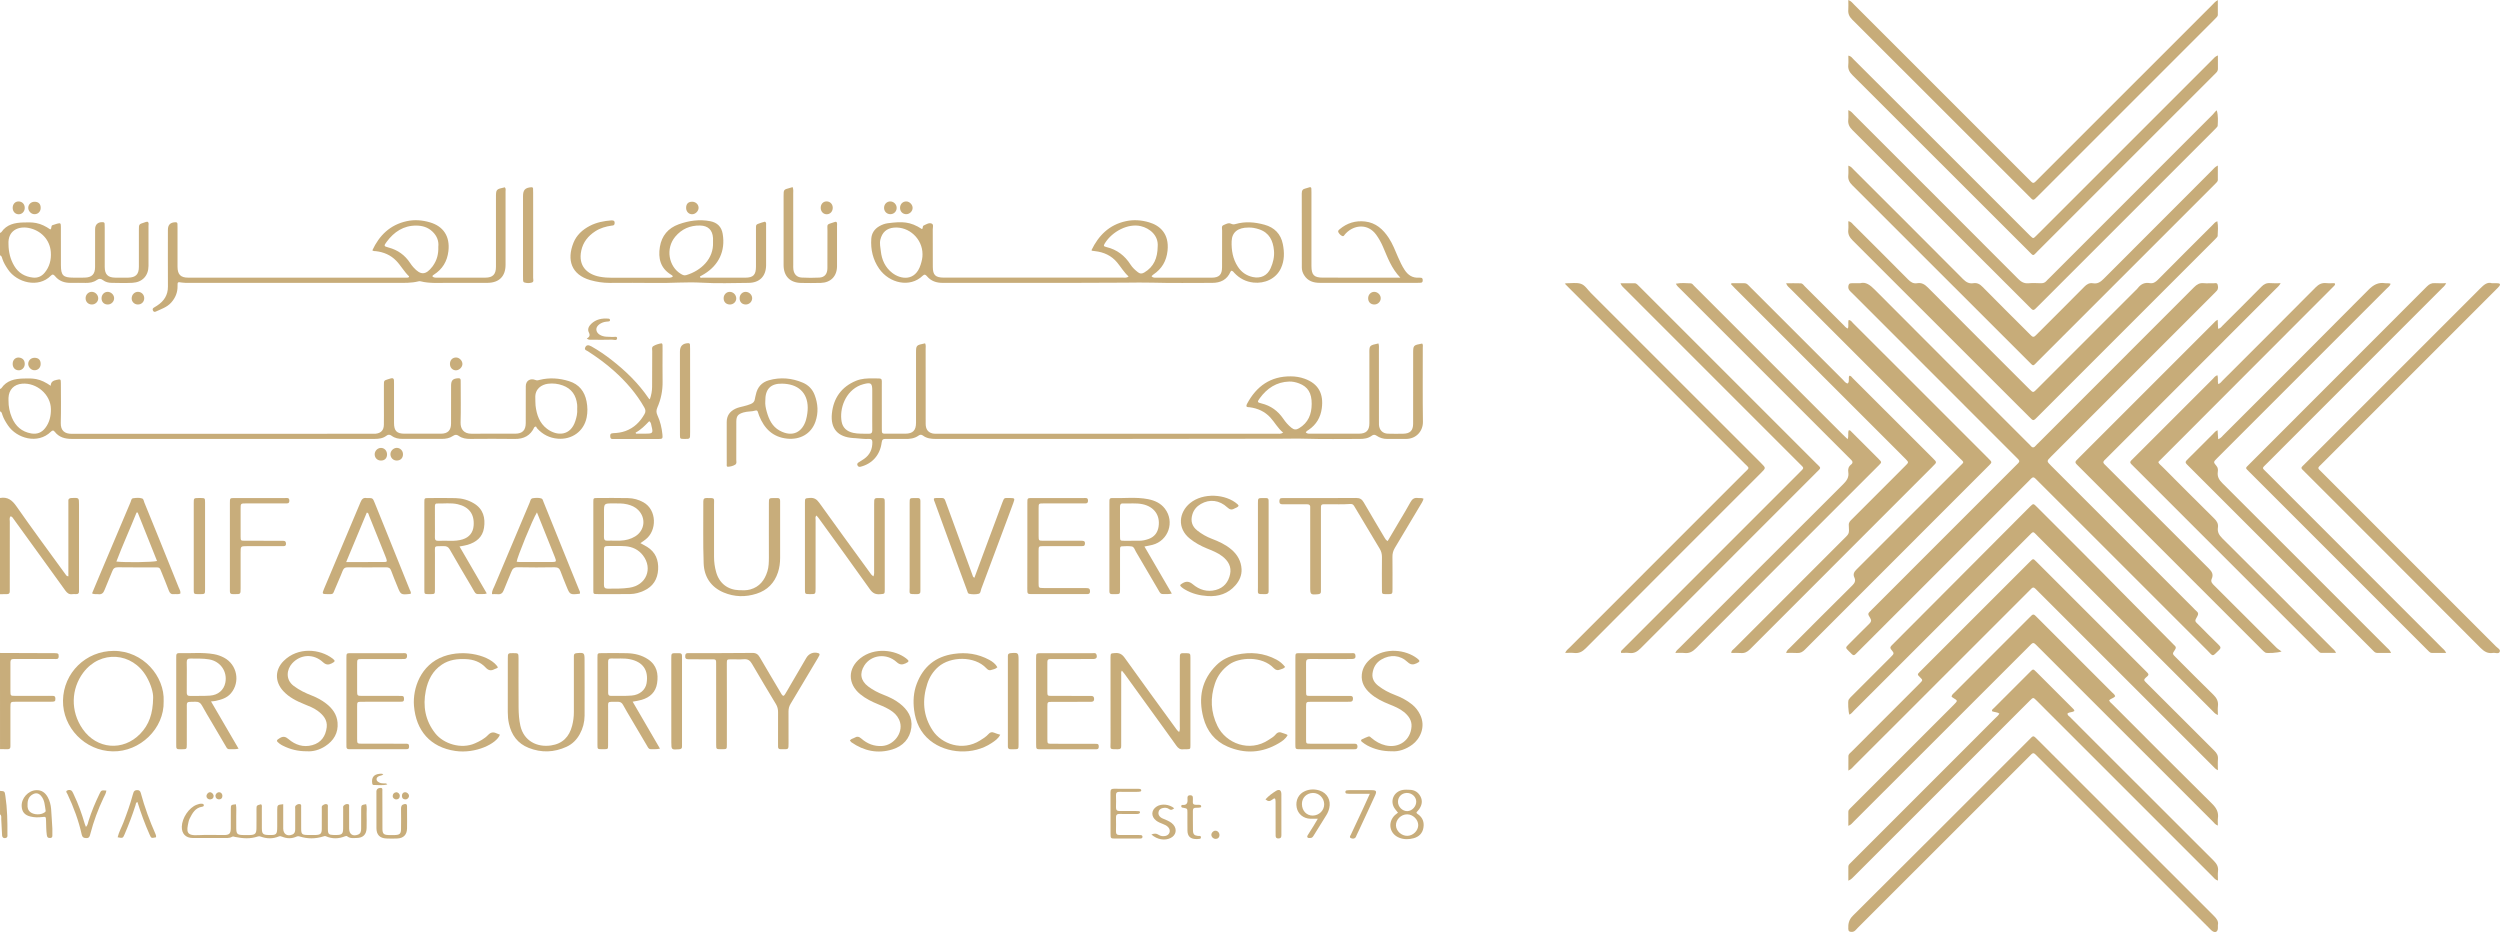 <?xml version="1.0" encoding="utf-8"?>
<!-- Generator: Adobe Illustrator 28.1.0, SVG Export Plug-In . SVG Version: 6.00 Build 0)  -->
<svg version="1.1" id="Layer_1" xmlns="http://www.w3.org/2000/svg" xmlns:xlink="http://www.w3.org/1999/xlink" x="0px" y="0px"
	 viewBox="0 0 841.7 313.8" style="enable-background:new 0 0 841.7 313.8;" xml:space="preserve">
<style type="text/css">
	.st0{fill:#C7AC79;}
	.st1{fill:#C8AD7B;}
</style>
<g>
	<path class="st0" d="M0,130.96c0.16-0.08,0.37-0.13,0.46-0.26c1.79-2.63,4.52-3.18,7.41-3.26c1.43-0.04,2.86-0.09,4.3,0.19
		c1.75,0.34,3.27,1.13,4.9,2.26c0.04-1.42,0.94-1.77,2.02-2c1.32-0.28,1.4-0.28,1.4,1.18c0.02,4.44,0.09,8.88-0.03,13.31
		c-0.07,2.65,1.36,3.69,3.7,3.68c33.76-0.03,67.52-0.02,101.28-0.02c0.36,0,0.72,0.02,1.08-0.02c1.76-0.2,2.68-1.17,2.72-2.96
		c0.04-2.16,0.01-4.32,0.01-6.48c0-2.34-0.01-4.68,0-7.02c0.01-1.43,0.02-1.43,1.38-1.87c0.34-0.11,0.68-0.22,1.03-0.31
		c0.57-0.14,0.95,0.03,0.98,0.67c0.02,0.42,0.02,0.84,0.02,1.26c0,4.38-0.01,8.76,0,13.13c0.01,2.64,0.92,3.57,3.55,3.58
		c4.08,0.02,8.16,0.02,12.23,0c2.32-0.01,3.41-1.11,3.42-3.41c0.02-4.26,0-8.52,0.01-12.77c0-1.79,0.62-2.4,2.43-2.49
		c0.53-0.03,0.79,0.17,0.8,0.69c0.01,0.42,0.01,0.84,0.01,1.26c0,4.32,0.09,8.64-0.04,12.95c-0.06,2.14,1.05,3.81,3.7,3.78
		c4.92-0.05,9.83,0,14.75-0.02c2.37-0.01,3.48-1.16,3.49-3.57c0.02-4.14,0-8.28,0.01-12.41c0-1.85,1.51-2.81,3.31-2.07
		c0.52,0.22,0.92,0.05,1.37-0.06c3.35-0.83,6.65-0.58,9.91,0.44c3.37,1.06,5.23,3.45,5.88,6.84c0.34,1.78,0.38,3.56,0.03,5.35
		c-0.94,4.76-5.05,7.56-9.74,7.17c-2.74-0.23-5.06-1.4-6.91-3.44c-0.2-0.22-0.31-0.52-0.41-0.69c-0.37,0.18-0.53,0.2-0.56,0.27
		c-1.31,2.84-3.54,4-6.63,3.95c-4.98-0.08-9.95-0.04-14.93-0.01c-1.42,0.01-2.77-0.2-3.92-1.04c-0.72-0.52-1.28-0.39-1.94,0.05
		c-1.13,0.76-2.4,0.99-3.76,0.98c-4.38-0.03-8.75-0.03-13.13,0c-1.36,0.01-2.63-0.22-3.73-1.04c-0.62-0.46-1.15-0.5-1.78-0.01
		c-1.15,0.88-2.49,1.06-3.91,1.06c-34-0.01-68-0.02-102,0c-2.28,0-4.28-0.53-5.73-2.4c-0.48-0.63-0.86-0.46-1.31-0.02
		c-4.43,4.35-11.53,2.2-14.43-2.1c-0.74-1.1-1.43-2.21-1.86-3.47c-0.17-0.5-0.2-1.09-0.84-1.28C0,136,0,133.48,0,130.96z
		 M194.33,137.56c0-0.24,0.05-0.79-0.01-1.32c-0.34-3.12-1.83-5.38-4.87-6.48c-1.61-0.58-3.27-0.77-4.95-0.56
		c-2.14,0.27-4.46,1.69-4.27,4.83c0.05,0.84-0.02,1.68,0.08,2.51c0.35,3.06,1.31,5.89,3.85,7.82c3.42,2.59,7.95,2.42,9.56-2.65
		C194.12,140.46,194.44,139.19,194.33,137.56z M2.86,134.85c-0.02,2,0.38,3.93,1.15,5.76c1.22,2.9,3.33,4.76,6.49,5.32
		c1.94,0.34,3.51-0.25,4.73-1.82c1.48-1.9,1.94-4.15,1.91-6.41c-0.07-4.87-4.79-8.92-9.68-8.52c-2.76,0.23-4.49,2.02-4.6,4.78
		C2.85,134.25,2.86,134.55,2.86,134.85z"/>
	<path class="st1" d="M0,78.42c0.16-0.09,0.37-0.13,0.46-0.26c1.79-2.63,4.52-3.18,7.41-3.26c1.43-0.04,2.86-0.09,4.3,0.19
		c1.75,0.34,3.26,1.13,4.76,2.16c0.62-0.31,0.09-1.25,0.8-1.46c0.52-0.15,1.02-0.36,1.54-0.49c1.09-0.27,1.22-0.18,1.23,1.03
		c0.02,4.32,0.01,8.63,0.01,12.95c0,3.45,0.75,4.2,4.22,4.2c1.26,0,2.52,0.03,3.78-0.01c2.43-0.06,3.49-1.14,3.5-3.56
		c0.02-4.26,0-8.51,0.01-12.77c0-1.56,0.99-2.44,2.59-2.34c0.34,0.02,0.58,0.15,0.61,0.5c0.04,0.48,0.04,0.96,0.04,1.44
		c0,4.38,0,8.75,0,13.13c0.01,2.54,1.05,3.59,3.58,3.61c1.44,0.01,2.88,0.02,4.32,0c2.55-0.05,3.59-1.1,3.6-3.64
		c0.01-4.14,0-8.27,0-12.41c0-1.93,0-1.94,1.78-2.5c0.39-0.12,0.77-0.33,1.23-0.25c0.41,0.39,0.23,0.89,0.23,1.34
		c0.01,4.5,0.02,8.99,0,13.49c-0.01,3.32-2.07,5.54-5.43,5.71c-2.33,0.12-4.68,0.05-7.01,0.01c-1.02-0.02-2.03-0.25-2.87-0.9
		c-0.7-0.54-1.34-0.6-2.1-0.06c-1.11,0.79-2.4,1.01-3.76,0.98c-1.68-0.04-3.36-0.02-5.04-0.01c-2.09,0.02-3.91-0.61-5.25-2.26
		c-0.49-0.61-0.86-0.73-1.43-0.15c-4.16,4.26-11.44,2.33-14.42-2.11c-0.74-1.1-1.44-2.21-1.86-3.47c-0.17-0.5-0.2-1.09-0.84-1.29
		C0,83.46,0,80.94,0,78.42z M2.86,82.27c0.03,2.63,0.62,5.04,1.94,7.26c1.42,2.4,3.6,3.64,6.31,3.93c1.52,0.17,2.85-0.38,3.85-1.55
		c1.74-2.03,2.34-4.51,2.15-7.05c-0.3-4.15-3.33-7.31-7.48-8.12C6.14,76.07,2.57,77.64,2.86,82.27z"/>
	<path class="st0" d="M0,167.66c2.55-0.45,4.07,0.7,5.53,2.8c5.38,7.72,10.98,15.27,16.51,22.89c0.2,0.27,0.33,0.65,0.98,0.69
		c0-0.45,0-0.89,0-1.34c0-7.55,0-15.11,0-22.66c0-0.42,0.03-0.84,0-1.26c-0.08-0.9,0.39-1.09,1.19-1.12
		c2.39-0.08,2.39-0.11,2.39,2.25c0,9.29,0,18.59,0,27.88c0,0.36-0.03,0.72,0,1.08c0.07,0.84-0.28,1.23-1.14,1.16
		c-0.36-0.03-0.73-0.05-1.08,0.01c-1.09,0.17-1.76-0.35-2.37-1.2c-2.64-3.71-5.33-7.39-8-11.08c-3.12-4.32-6.25-8.64-9.38-12.96
		c-0.28-0.38-0.48-0.84-1.05-0.98c-0.52,0.54-0.28,1.24-0.28,1.85c-0.02,7.38-0.01,14.75-0.01,22.13c0,0.42-0.02,0.84,0,1.26
		c0.02,0.68-0.29,0.98-0.97,0.97c-0.78-0.01-1.56,0.01-2.34,0.02C0,189.26,0,178.46,0,167.66z"/>
	<path class="st1" d="M0,219.84c5.57,0.02,11.14,0.04,16.71,0.06c0.54,0,1.08-0.01,1.62,0c1.28,0.03,1.42,0.15,1.43,1.03
		c0.02,1.19-0.85,0.94-1.52,0.94c-4.13,0.01-8.27,0.01-12.4,0.01c-0.42,0-0.84,0.02-1.26,0c-0.76-0.03-1.08,0.32-1.07,1.08
		c0.02,1.68,0,3.35,0,5.03c0,1.56-0.01,3.11,0,4.67c0.01,1.59,0.03,1.62,1.58,1.62c3.65,0.01,7.31,0,10.96,0
		c0.3,0,0.6-0.03,0.9,0.01c0.68,0.09,1.69-0.38,1.7,0.94c0.01,0.93-0.14,1.03-1.79,1.03c-1.68,0.01-3.35,0-5.03,0
		c-2.16,0-4.31-0.01-6.47,0c-1.83,0.01-1.84,0.02-1.85,1.92c-0.01,3.95,0,7.91,0,11.86c0,0.42-0.02,0.84,0,1.26
		c0.02,0.7-0.33,0.96-0.99,0.94c-0.84-0.02-1.68-0.02-2.51-0.03C0,241.44,0,230.64,0,219.84z"/>
	<path class="st1" d="M0,266.27c1.59,0.12,1.57,0.12,1.81,1.71c0.65,4.28,0.72,8.59,0.69,12.9c0,0.44,0.16,0.99-0.47,1.21
		c-0.73,0.26-1.29-0.08-1.33-0.88c-0.11-1.79-0.16-3.59-0.28-5.38c-0.04-0.56,0.2-1.22-0.41-1.65C0,271.54,0,268.91,0,266.27z"/>
	<path class="st0" d="M626.28,95.35c1.88-0.54,3.35,0.61,4.9,2.16c17.17,17.26,34.4,34.46,51.62,51.68c0.3,0.3,0.63,0.57,0.88,0.9
		c0.61,0.78,1.16,0.66,1.73-0.05c0.26-0.33,0.59-0.6,0.88-0.89c17.47-17.47,34.95-34.93,52.39-52.43c0.96-0.96,1.89-1.53,3.28-1.38
		c1.07,0.11,2.16-0.01,3.24,0.03c0.5,0.02,1.2-0.27,1.41,0.41c0.2,0.67,0.3,1.44-0.22,2.06c-0.39,0.46-0.83,0.87-1.25,1.29
		c-18.19,18.19-36.38,36.38-54.57,54.57c-1.55,1.55-1.55,1.55-0.02,3.09c16.03,16.03,32.06,32.06,48.08,48.09
		c0.3,0.3,0.57,0.63,0.9,0.88c0.63,0.5,0.68,1.02,0.27,1.71c-1.09,1.8-0.77,1.68,0.53,3c2.24,2.26,4.47,4.52,6.75,6.73
		c0.7,0.68,0.64,1.1-0.03,1.73c-2.39,2.29-1.77,2.17-3.93,0.01c-18.88-18.86-37.74-37.73-56.61-56.59
		c-2.22-2.22-1.71-2.16-3.93,0.06c-18.92,18.91-37.83,37.82-56.74,56.73c-1.93,1.93-1.55,1.9-3.41,0.06
		c-1.14-1.14-1.14-1.15,0.06-2.35c2.29-2.29,4.56-4.6,6.88-6.86c0.6-0.59,0.79-1.08,0.32-1.85c-0.97-1.59-0.91-1.48,0.46-2.85
		c16.07-16.07,32.14-32.14,48.21-48.22c1.98-1.98,2-1.59,0.05-3.54c-18.27-18.28-36.55-36.55-54.82-54.83
		c-0.62-0.62-1.41-1.14-1.3-2.23c0.07-0.71,0.29-1.13,1.07-1.11C624.2,95.37,625.04,95.35,626.28,95.35z"/>
	<path class="st0" d="M746.72,240.74c-0.99-0.39-1.41-0.99-1.9-1.49c-19.55-19.54-39.1-39.1-58.66-58.64
		c-1.85-1.85-1.4-1.9-3.25-0.05c-19.55,19.55-39.1,39.1-58.66,58.64c-0.5,0.5-0.91,1.11-1.6,1.41c-0.35-0.85-0.58-4.46-0.24-5.04
		c0.27-0.46,0.67-0.84,1.05-1.22c4.36-4.37,8.73-8.74,13.1-13.11c1.2-1.2,1.25-1.25,0.2-2.52c-0.56-0.68-0.25-1.04,0.21-1.5
		c2.46-2.46,4.91-4.93,7.37-7.39c12.74-12.79,25.48-25.58,38.22-38.36c0.3-0.3,0.59-0.6,0.89-0.89c1.13-1.09,1.14-1.1,2.26,0.02
		c9.15,9.17,18.35,18.29,27.42,27.54c6,6.12,12.09,12.16,18.1,18.28c0.29,0.3,0.57,0.62,0.89,0.89c0.59,0.49,0.53,0.93,0.11,1.53
		c-0.88,1.27-0.86,1.3,0.3,2.45c4.2,4.2,8.36,8.44,12.62,12.57c1.17,1.14,1.79,2.29,1.58,3.93
		C746.62,238.68,746.72,239.59,746.72,240.74z"/>
	<path class="st0" d="M601.35,95.37c1.75,0,3.33-0.04,4.92,0.02c0.65,0.02,0.99,0.64,1.4,1.05c4.33,4.32,8.65,8.65,12.99,12.97
		c0.41,0.41,0.75,0.93,1.47,1.21c0.37-0.92-0.02-1.89,0.27-2.86c0.76-0.02,1.08,0.64,1.51,1.06c5.31,5.29,10.61,10.59,15.91,15.9
		c9.63,9.63,19.25,19.25,28.88,28.88c0.21,0.21,0.42,0.42,0.64,0.64c1.47,1.46,1.45,1.33,0.01,2.77
		c-20.57,20.57-41.14,41.13-61.69,61.72c-0.78,0.78-1.54,1.21-2.67,1.12c-1.16-0.09-2.34-0.02-3.64-0.02
		c0.25-0.95,0.84-1.3,1.28-1.75c6.99-7.01,13.97-14.02,21.01-20.98c0.84-0.83,1.2-1.61,0.7-2.65c-0.57-1.2-0.06-1.96,0.79-2.81
		c11.56-11.51,23.09-23.05,34.62-34.59c1.65-1.66,1.64-1.21,0.03-2.82c-18.99-19.01-38-38-56.99-57.01
		C602.3,96.73,601.68,96.32,601.35,95.37z"/>
	<path class="st0" d="M767.85,95.35c-0.49,0.89-1.06,1.33-1.56,1.83c-18.91,18.92-37.82,37.83-56.73,56.74
		c-1.88,1.88-1.88,1.53,0,3.41c11.36,11.37,22.72,22.74,34.11,34.08c1.04,1.04,1.63,2,0.98,3.45c-0.47,1.03,0.22,1.67,0.88,2.32
		c6.96,6.95,13.91,13.91,20.88,20.85c0.46,0.46,1.05,0.8,1.75,1.31c-1.23,0.46-4.92,0.69-5.45,0.38c-0.46-0.27-0.84-0.67-1.22-1.05
		c-5.18-5.17-10.35-10.34-15.52-15.52c-15.31-15.31-30.62-30.62-45.92-45.93c-1.69-1.69-1.73-1.48-0.04-3.17
		c15.05-15.05,30.11-30.11,45.16-45.16c0.41-0.41,0.77-0.89,1.48-1.23c0.05,1.08,0.1,2,0.14,3.02c0.81-0.08,1.16-0.7,1.59-1.13
		c4.34-4.31,8.68-8.63,12.97-12.99c0.86-0.88,1.74-1.34,2.99-1.24C765.41,95.42,766.49,95.35,767.85,95.35z"/>
	<path class="st0" d="M622.31,259.44c0-1.77-0.02-3.31,0.01-4.85c0.02-0.74,0.66-1.11,1.11-1.57c6.27-6.28,12.54-12.55,18.82-18.83
		c1.4-1.4,2.81-2.79,4.19-4.2c0.97-1,0.95-1.02-0.02-1.98c-0.93-0.92-0.95-0.94,0.03-1.92c12.33-12.34,24.67-24.68,37.01-37.01
		c1.05-1.05,1.08-1.05,2.09-0.04c12.34,12.33,24.68,24.67,37.01,37.01c1.05,1.05,1.06,1.11-0.16,2.14
		c-0.64,0.55-0.58,0.94-0.02,1.44c0.31,0.28,0.59,0.59,0.89,0.89c7.42,7.42,14.83,14.85,22.27,22.24c0.82,0.81,1.3,1.62,1.2,2.82
		c-0.1,1.17-0.02,2.36-0.02,3.74c-0.87-0.39-1.29-0.98-1.78-1.46c-19.51-19.5-39-39-58.51-58.5c-2.08-2.08-1.65-2.05-3.67-0.03
		c-19.51,19.5-39,39-58.51,58.5C623.75,258.35,623.33,258.95,622.31,259.44z"/>
	<path class="st0" d="M622.29,74.48c0.98,0.17,1.32,0.79,1.76,1.23c6.12,6.1,12.24,12.19,18.31,18.33c0.91,0.92,1.8,1.54,3.13,1.31
		c1.5-0.26,2.54,0.4,3.6,1.46c11.12,11.19,22.28,22.33,33.44,33.48c0.25,0.25,0.51,0.51,0.76,0.76c1.23,1.21,1.23,1.21,2.49-0.05
		c11.03-11.02,22.05-22.05,33.08-33.08c0.3-0.3,0.63-0.56,0.88-0.9c1.02-1.36,2.33-2,4.04-1.7c1.11,0.19,1.89-0.29,2.68-1.08
		c6.12-6.18,12.28-12.32,18.44-18.46c0.46-0.45,0.82-1.04,1.64-1.29c0.34,1.67,0.17,3.31,0.1,4.94c-0.01,0.25-0.29,0.51-0.48,0.73
		c-0.28,0.31-0.59,0.6-0.88,0.9c-19.68,19.68-39.35,39.36-59.03,59.03c-1.82,1.82-1.54,1.77-3.3,0.02
		c-19.72-19.72-39.43-39.45-59.18-59.14c-1.06-1.06-1.67-2.1-1.49-3.62C622.38,76.46,622.29,75.51,622.29,74.48z"/>
	<path class="st0" d="M464.09,115.62c0.26,0.75,0.16,1.42,0.16,2.07c0.01,7.98,0.01,15.95,0.01,23.93c0,0.48-0.02,0.96,0.01,1.44
		c0.12,1.74,1.24,2.89,3.01,2.95c1.74,0.06,3.48,0.04,5.22,0.01c2.25-0.05,3.27-1.09,3.27-3.35c0.01-7.08,0.01-14.15,0.01-21.23
		c0-0.78,0-1.56,0-2.34c0-2.87,0-2.87,3.03-3.44c0.36,0.41,0.21,0.9,0.21,1.36c0.01,8.34-0.07,16.67,0.05,25.01
		c0.04,3.03-2.19,5.77-5.76,5.75c-2.1-0.01-4.2-0.02-6.3,0c-1.31,0.01-2.49-0.37-3.55-1.09c-0.58-0.4-1.07-0.41-1.63,0.01
		c-1.21,0.91-2.61,1.09-4.09,1.08c-5.88-0.02-11.76,0.13-17.63-0.06c-3.15-0.1-6.29-0.02-9.43-0.01
		c-38.56,0.1-77.13,0.06-115.69,0.07c-1.53,0-2.99-0.18-4.25-1.13c-0.51-0.38-0.96-0.36-1.47,0c-1.38,0.99-2.96,1.18-4.62,1.14
		c-2.16-0.05-4.32,0.01-6.48-0.02c-0.88-0.01-1.21,0.25-1.33,1.2c-0.53,4.21-3.14,7.14-7.07,8.16c-0.48,0.12-0.81,0.02-1.05-0.41
		c-0.27-0.49-0.02-0.8,0.36-1.05c0.6-0.39,1.23-0.75,1.82-1.16c1.98-1.38,2.84-3.31,2.8-5.7c-0.01-0.79-0.37-1.07-1.1-1.03
		c-1.56,0.1-3.11-0.16-4.66-0.26c-0.24-0.01-0.48-0.02-0.72-0.04c-5.15-0.35-7.67-3.14-7.14-8.29c0.54-5.18,3.22-8.95,8.1-10.98
		c1.86-0.77,3.84-0.85,5.83-0.81c3.33,0.08,2.85-0.44,2.87,2.84c0.03,4.62,0.01,9.24,0.01,13.85c0,2.07-0.08,1.92,1.99,1.92
		c1.98,0,3.96,0.01,5.94,0c2.51-0.02,3.58-1.1,3.58-3.65c0.01-7.8,0-15.59,0-23.39c0-2.75,0-2.75,3.05-3.38
		c0.33,0.58,0.19,1.25,0.19,1.87c0.01,8.4,0,16.79,0.01,25.19c0,1.81,0.72,2.85,2.22,3.26c0.28,0.08,0.59,0.09,0.89,0.11
		c0.36,0.02,0.72,0.01,1.08,0.01c37.96,0,75.93,0,113.89-0.01c0.68,0,1.42,0.18,2.28-0.36c-1.82-1.49-2.84-3.49-4.33-5.11
		c-1.87-2.02-4.24-3.08-6.94-3.44c-0.35-0.05-0.72,0.03-1.04-0.21c-0.14-0.38,0.01-0.7,0.19-1.02c3.15-5.86,7.87-9.23,14.7-9.17
		c1.56,0.01,3.11,0.25,4.59,0.78c4.81,1.7,6.49,5.19,5.83,10.02c-0.41,3-1.82,5.42-4.34,7.16c-0.38,0.26-0.86,0.45-1.04,0.95
		c0.56,0.49,1.23,0.39,1.88,0.39c5.34,0.01,10.68,0.02,16.01,0c2.44-0.01,3.52-1.08,3.52-3.49c0.01-7.8,0-15.59,0-23.39
		C461,116.3,461,116.3,464.09,115.62z M441.62,136.01c0.03-3.66-1.26-5.8-4.25-6.93c-1.06-0.4-2.18-0.65-3.33-0.62
		c-4.28,0.14-7.46,2.27-9.91,5.63c-0.9,1.24-0.85,1.39,0.6,1.74c3.12,0.76,5.51,2.5,7.31,5.13c0.77,1.13,1.66,2.17,2.75,3.05
		c0.88,0.72,1.62,0.75,2.58,0.17C440.48,142.31,441.6,139.46,441.62,136.01z M293.67,137.8c0-2.1,0-4.19,0-6.29
		c0-2.53-0.42-2.84-2.96-2.17c-0.35,0.09-0.69,0.2-1.02,0.33c-5.1,2.04-7.12,7.95-6.33,12.3c0.38,2.11,1.81,3.29,3.87,3.76
		c1.72,0.39,3.46,0.25,5.19,0.31c0.92,0.03,1.28-0.29,1.26-1.23C293.64,142.47,293.67,140.13,293.67,137.8z"/>
	<path class="st0" d="M712.14,234.38c-0.48,0.73-1.41,0.71-2.03,1.42c0.2,0.59,0.76,0.96,1.2,1.4
		c11.14,11.16,22.27,22.34,33.48,33.42c1.45,1.44,2.22,2.85,1.94,4.86c-0.1,0.75-0.02,1.53-0.02,2.47c-0.86-0.3-1.26-0.92-1.74-1.4
		c-19.51-19.5-39.01-39-58.52-58.5c-2.12-2.12-1.7-2.06-3.81,0.06c-19.51,19.5-39.01,39-58.52,58.5c-0.49,0.49-0.89,1.09-1.82,1.44
		c0-1.7-0.01-3.23,0-4.76c0-0.45,0.27-0.78,0.58-1.08c0.34-0.34,0.68-0.68,1.02-1.02c11.07-11.07,22.13-22.13,33.2-33.2
		c0.25-0.25,0.51-0.51,0.76-0.76c1.32-1.33,1.31-1.33-0.31-2.29c-0.2-0.12-0.36-0.3-0.51-0.43c0.15-0.71,0.69-1.04,1.1-1.45
		c8.35-8.36,16.7-16.71,25.05-25.06c0.25-0.25,0.52-0.5,0.77-0.76c0.41-0.43,0.82-0.44,1.24-0.02c0.25,0.26,0.52,0.5,0.77,0.76
		c8.35,8.35,16.71,16.7,25.05,25.06C711.44,233.44,711.95,233.79,712.14,234.38z"/>
	<path class="st1" d="M746.54,126.32c0.36,1.01,0.02,1.98,0.29,3c0.7-0.21,1.06-0.79,1.5-1.23c10.44-10.42,20.89-20.84,31.28-31.32
		c1.07-1.08,2.13-1.61,3.62-1.45c0.94,0.1,1.9,0.02,2.78,0.02c0.09,0.18,0.13,0.23,0.15,0.29c0.01,0.05,0,0.11-0.01,0.17
		c-0.01,0.06-0.03,0.12-0.06,0.16c-0.07,0.1-0.14,0.19-0.23,0.28c-19.7,19.73-39.41,39.46-59.11,59.2
		c-0.04,0.04-0.05,0.11-0.08,0.18c0.27,0.62,0.83,1,1.29,1.46c5.85,5.86,11.68,11.73,17.57,17.54c0.88,0.87,1.38,1.76,1.2,2.99
		c-0.23,1.5,0.38,2.54,1.45,3.61c12.34,12.26,24.62,24.57,36.91,36.87c0.46,0.46,1.02,0.83,1.4,1.71c-1.75,0-3.38,0.01-5.02,0
		c-0.39,0-0.64-0.29-0.9-0.54c-0.34-0.33-0.68-0.68-1.02-1.01c-20.31-20.31-40.63-40.63-60.94-60.94c-1.87-1.87-1.88-1.47,0.05-3.4
		c8.73-8.74,17.47-17.48,26.21-26.2C745.35,127.21,745.76,126.6,746.54,126.32z"/>
	<path class="st0" d="M746.7,55.73c0,1.77,0,3.31,0,4.84c0,0.39-0.23,0.67-0.48,0.93c-0.33,0.34-0.67,0.68-1.01,1.02
		c-19.72,19.72-39.43,39.44-59.16,59.15c-1.73,1.72-1.29,1.78-3.11-0.04c-19.76-19.76-39.52-39.53-59.3-59.26
		c-0.97-0.97-1.5-1.92-1.36-3.3c0.1-1.04,0.02-2.1,0.02-3.31c0.99,0.33,1.39,0.95,1.87,1.43c12.26,12.25,24.53,24.49,36.75,36.78
		c1.02,1.02,2.03,1.61,3.46,1.38c1.31-0.21,2.23,0.33,3.14,1.27c5.09,5.17,10.24,10.28,15.38,15.42c0.34,0.34,0.69,0.67,1.02,1.01
		c0.48,0.5,0.93,0.43,1.38-0.04c0.33-0.35,0.68-0.67,1.02-1.01c5.13-5.13,10.28-10.24,15.38-15.41c0.86-0.88,1.74-1.44,2.98-1.22
		c1.53,0.27,2.55-0.45,3.59-1.5c12.14-12.2,24.32-24.36,36.49-36.53C745.26,56.82,745.69,56.23,746.7,55.73z"/>
	<path class="st0" d="M582.95,95.35c1.43,0,2.85,0.01,4.28,0c0.52,0,0.93,0.18,1.28,0.55c0.33,0.35,0.68,0.68,1.02,1.02
		c10.3,10.3,20.6,20.61,30.91,30.9c0.49,0.49,0.86,1.17,1.66,1.3c0.71-0.77,0.12-1.77,0.51-2.59c0.59-0.07,0.82,0.44,1.13,0.75
		c9.04,9.02,18.07,18.05,27.1,27.08c0.25,0.25,0.51,0.51,0.74,0.78c0.27,0.31,0.3,0.65,0.01,0.97c-0.32,0.36-0.66,0.7-1,1.04
		c-20.47,20.48-40.96,40.95-61.41,61.45c-0.93,0.94-1.86,1.38-3.15,1.26c-1.01-0.09-2.03-0.02-3.15-0.02c0-0.82,0.65-1.14,1.07-1.56
		c11.44-11.46,22.88-22.9,34.33-34.35c0.59-0.59,1.19-1.18,1.78-1.78c2.55-2.61,2.59-2.02,2.39-5.39c-0.05-0.92,0.52-1.41,1.07-1.96
		c3.94-3.94,7.89-7.88,11.83-11.83c2.08-2.08,4.16-4.15,6.23-6.24c1.07-1.08,1.05-1.09,0.06-2.13c-0.29-0.3-0.59-0.6-0.89-0.89
		c-18.86-18.86-37.73-37.73-56.59-56.6c-0.46-0.46-0.9-0.94-1.35-1.4C582.85,95.58,582.9,95.46,582.95,95.35z"/>
	<path class="st0" d="M622.3,296.51c0-1.71,0-3.19,0-4.68c0-0.46,0.23-0.79,0.54-1.09c0.34-0.34,0.68-0.68,1.02-1.02
		c15.98-15.98,31.96-31.96,47.94-47.95c0.46-0.46,1.01-0.85,1.35-1.53c-0.75-0.52-1.68-0.43-2.47-0.78
		c-0.15-0.53,0.29-0.75,0.57-1.02c4.06-4.08,8.13-8.15,12.21-12.21c1.05-1.05,1.07-1.05,2.09-0.04c4.08,4.06,8.14,8.14,12.21,12.21
		c0.25,0.25,0.56,0.46,0.65,0.98c-0.65,0.46-1.56,0.33-2.28,0.76c-0.16,0.67,0.44,0.91,0.78,1.26c2.87,2.9,5.76,5.77,8.64,8.66
		c13.23,13.23,26.44,26.46,39.7,39.66c1.05,1.05,1.7,2.07,1.51,3.59c-0.12,0.98-0.02,1.99-0.02,3.17c-0.95-0.29-1.35-0.91-1.83-1.39
		c-17.52-17.5-35.02-35.01-52.53-52.52c-2.25-2.25-4.49-4.5-6.74-6.74c-1.09-1.08-1.11-1.08-2.23,0.04
		c-1.62,1.6-3.22,3.22-4.83,4.83c-18.1,18.1-36.2,36.2-54.31,54.3C623.74,295.48,623.33,296.1,622.3,296.51z"/>
	<path class="st1" d="M622.06,147.87c0.45-1.14-0.02-2.14,0.39-3c0.51-0.07,0.69,0.29,0.93,0.53c3.06,3.05,6.12,6.1,9.16,9.16
		c1.04,1.05,1.04,1.08,0,2.12c-2.28,2.3-4.58,4.58-6.87,6.87c-18.23,18.23-36.47,36.45-54.67,54.72c-1.16,1.17-2.3,1.77-3.93,1.58
		c-0.93-0.11-1.89-0.02-3.01-0.02c0.29-0.82,0.86-1.19,1.3-1.63c18.39-18.41,36.79-36.82,55.22-55.19c1.18-1.18,1.99-2.32,1.7-4.06
		c-0.17-1.01,0.09-1.89,0.95-2.55c0.69-0.54,0.56-1.1-0.04-1.64c-0.4-0.36-0.76-0.76-1.15-1.14
		c-18.78-18.78-37.56-37.56-56.34-56.35c-0.5-0.5-1.08-0.93-1.47-1.75c1.75-0.35,3.4-0.19,5.03-0.12c0.5,0.02,0.78,0.53,1.12,0.86
		c1.32,1.31,2.63,2.63,3.95,3.94c15.39,15.39,30.78,30.78,46.17,46.17C620.97,146.85,621.44,147.28,622.06,147.87z"/>
	<path class="st0" d="M805.02,219.82c-1.7,0-3.18-0.01-4.67,0c-0.46,0-0.8-0.2-1.11-0.51c-0.29-0.3-0.59-0.59-0.89-0.89
		c-20.4-20.39-40.79-40.79-61.18-61.18c-1.77-1.77-1.75-1.48,0.05-3.29c2.62-2.63,5.25-5.26,7.89-7.88c0.42-0.41,0.75-0.93,1.5-1.22
		c0.07,1,0.14,1.96,0.21,3.03c0.87-0.32,1.28-0.92,1.77-1.41c16.29-16.28,32.6-32.53,48.81-48.88c1.67-1.68,3.3-2.62,5.63-2.24
		c0.57,0.09,1.18-0.11,1.85,0.2c-0.24,0.75-0.86,1.15-1.34,1.63c-18.73,18.75-37.48,37.49-56.22,56.23c-0.3,0.3-0.59,0.59-0.89,0.89
		c-1.25,1.25-1.28,1.28-0.16,2.61c0.54,0.64,0.5,1.36,0.41,2.04c-0.2,1.59,0.47,2.66,1.57,3.75c18.43,18.37,36.83,36.78,55.22,55.19
		C803.99,218.39,804.6,218.8,805.02,219.82z"/>
	<path class="st1" d="M622.29,37.08c1.01,0.39,1.41,1.01,1.91,1.51c18.45,18.44,36.9,36.87,55.31,55.34c1.01,1.01,2,1.56,3.45,1.44
		c1.37-0.12,2.76-0.06,4.13-0.01c0.77,0.02,1.4-0.16,1.91-0.77c0.35-0.41,0.76-0.77,1.14-1.15c18.27-18.27,36.55-36.54,54.81-54.83
		c0.46-0.46,0.8-1.05,1.39-1.47c0.53,1.82,0.39,3.52,0.31,5.2c-0.01,0.25-0.3,0.51-0.49,0.73c-0.28,0.31-0.59,0.6-0.88,0.9
		c-19.67,19.67-39.34,39.35-59.02,59.02c-1.85,1.85-1.54,1.79-3.29,0.05c-19.76-19.75-39.51-39.52-59.29-59.25
		c-1.02-1.01-1.55-2.03-1.41-3.46C622.37,39.33,622.29,38.31,622.29,37.08z"/>
	<path class="st0" d="M526.83,95.49c0.46-0.1,0.52-0.13,0.58-0.12c1.61,0.02,3.34-0.3,4.81,0.17c1.42,0.45,2.31,2.02,3.41,3.11
		c19.13,19.11,38.24,38.23,57.36,57.35c1.56,1.56,1.56,1.56,0.02,3.1c-19.71,19.71-39.44,39.42-59.11,59.16
		c-1.16,1.16-2.3,1.77-3.93,1.58c-0.93-0.11-1.88-0.02-3.01-0.02c0.38-0.88,0.97-1.29,1.46-1.77
		c19.62-19.63,39.25-39.26,58.88-58.89c1.84-1.84,1.84-1.34-0.06-3.23c-19.58-19.59-39.17-39.18-58.75-58.76
		C527.98,96.68,527.5,96.17,526.83,95.49z"/>
	<path class="st0" d="M823.57,95.35c-0.42,0.9-0.97,1.28-1.43,1.74c-19.62,19.63-39.25,39.26-58.87,58.89
		c-1.84,1.84-1.79,1.39-0.07,3.11c19.62,19.64,39.24,39.26,58.86,58.9c0.5,0.5,1.11,0.91,1.51,1.83c-1.69,0-3.27,0-4.85,0
		c-0.39,0-0.67-0.21-0.94-0.47c-0.38-0.38-0.77-0.76-1.15-1.14c-19.67-19.67-39.34-39.34-59.01-59.01
		c-0.13-0.13-0.25-0.25-0.38-0.38c-1.36-1.36-1.33-1.14-0.01-2.47c19.97-19.97,39.94-39.93,59.88-59.92
		c0.79-0.79,1.56-1.18,2.68-1.1C820.98,95.42,822.17,95.35,823.57,95.35z"/>
	<path class="st0" d="M622.29,0c0.99,0.38,1.4,0.99,1.89,1.49c19.55,19.54,39.09,39.08,58.64,58.63c1.93,1.93,1.55,1.97,3.55-0.03
		c19.5-19.5,39-39,58.51-58.5c0.49-0.49,0.93-1.07,1.82-1.55c0,1.78,0,3.36,0,4.95c0,0.39-0.25,0.66-0.5,0.92
		c-0.29,0.3-0.59,0.6-0.88,0.9c-19.71,19.71-39.43,39.43-59.14,59.14c-1.77,1.77-1.48,1.7-3.15,0.03
		c-19.8-19.8-39.59-39.61-59.42-59.38c-0.98-0.98-1.44-1.96-1.33-3.31C622.36,2.28,622.29,1.26,622.29,0z"/>
	<path class="st0" d="M545.58,95.36c1.69,0,3.22,0,4.75,0c0.39,0,0.68,0.19,0.95,0.45c0.34,0.34,0.68,0.67,1.02,1.01
		c19.72,19.72,39.44,39.44,59.16,59.16c1.77,1.77,1.81,1.35,0.04,3.12c-19.72,19.72-39.44,39.43-59.14,59.18
		c-1.09,1.09-2.16,1.77-3.75,1.57c-0.93-0.12-1.89-0.02-2.79-0.02c-0.26-0.67,0.21-0.87,0.46-1.15c0.31-0.36,0.67-0.68,1.01-1.02
		c19.51-19.51,39.02-39.02,58.52-58.53c1.73-1.74,1.72-1.38-0.04-3.13c-19.59-19.6-39.18-39.19-58.77-58.78
		C546.53,96.72,545.92,96.31,545.58,95.36z"/>
	<path class="st0" d="M746.72,18.66c0,1.63-0.02,3.01,0.01,4.38c0.01,0.58-0.15,1.05-0.59,1.44c-0.31,0.28-0.6,0.59-0.89,0.89
		c-19.72,19.72-39.43,39.44-59.15,59.14c-1.77,1.77-1.31,1.84-3.1,0.05c-19.76-19.75-39.51-39.52-59.3-59.25
		c-1.02-1.01-1.57-2.02-1.42-3.46c0.1-0.99,0.02-1.99,0.02-3.11c0.95,0.15,1.29,0.77,1.72,1.2c10.4,10.37,20.79,20.76,31.19,31.14
		c9.2,9.2,18.4,18.4,27.6,27.6c0.25,0.25,0.5,0.51,0.76,0.76c0.97,0.92,0.99,0.94,1.97-0.04c5.31-5.29,10.6-10.6,15.91-15.9
		c14.46-14.46,28.92-28.92,43.38-43.37C745.31,19.65,745.73,19.04,746.72,18.66z"/>
	<path class="st1" d="M839.01,95.36c0.85,0,1.45-0.04,2.05,0.01c0.65,0.05,0.82,0.43,0.42,0.95c-0.37,0.47-0.82,0.88-1.24,1.3
		c-19.41,19.42-38.83,38.83-58.24,58.25c-1.94,1.94-1.94,1.47-0.03,3.38c19.45,19.46,38.91,38.92,58.36,58.38
		c0.53,0.53,1.59,1.03,1.29,1.78c-0.36,0.92-1.49,0.28-2.27,0.41c-1.75,0.3-2.98-0.45-4.22-1.7
		c-19.63-19.71-39.31-39.36-58.98-59.04c-1.76-1.76-1.72-1.33,0.05-3.11c19.63-19.63,39.26-39.24,58.87-58.88
		C836.27,95.9,837.41,94.84,839.01,95.36z"/>
	<path class="st1" d="M746.72,311.45c0,0.5,0.01,0.8,0,1.1c-0.05,1.12-0.81,1.58-1.76,0.99c-0.5-0.31-0.89-0.79-1.32-1.21
		c-19.09-19.08-38.17-38.17-57.26-57.25c-2-2-1.63-1.96-3.55-0.04c-19.13,19.12-38.25,38.25-57.39,57.37
		c-0.57,0.57-1.01,1.36-2.02,1.34c-0.71-0.01-1.1-0.17-1.14-0.99c-0.07-1.72,0.18-3.11,1.57-4.48
		c19.74-19.62,39.4-39.32,59.08-58.99c1.78-1.78,1.46-1.89,3.28-0.07c19.72,19.72,39.44,39.45,59.18,59.15
		C746.34,309.31,747,310.25,746.72,311.45z"/>
	<path class="st0" d="M367.47,84.24c2.41-4.97,5.97-8.56,11.58-9.77c2.64-0.57,5.25-0.38,7.81,0.38c3.59,1.05,6.84,3.77,6.23,9.56
		c-0.37,3.49-1.92,6.1-4.78,8.02c-0.19,0.13-0.36,0.3-0.53,0.46c-0.03,0.03-0.02,0.11-0.04,0.19c0.47,0.47,1.08,0.41,1.67,0.41
		c6.18,0.01,12.35,0.02,18.53,0c2.51-0.01,3.49-1,3.5-3.49c0.02-4.14,0-8.27,0.02-12.41c0-0.62-0.3-1.47,0.45-1.79
		c0.79-0.33,1.67-0.9,2.55-0.48c0.55,0.27,0.99,0.27,1.52,0.11c3.27-0.95,6.54-0.65,9.75,0.23c3.34,0.92,5.5,3.09,6.18,6.55
		c0.54,2.75,0.57,5.47-0.64,8.09c-1.66,3.6-5.52,5.24-9.23,4.84c-2.54-0.27-4.69-1.37-6.44-3.23c-0.27-0.29-0.49-0.68-1-0.77
		c-0.1,0.11-0.26,0.22-0.32,0.37c-1.19,2.7-3.36,3.74-6.2,3.73c-6.65-0.02-13.31,0.13-19.96-0.07c-3.09-0.09-6.16-0.02-9.24,0
		c-20.5,0.12-41.01,0.06-61.51,0.07c-2.1,0-3.9-0.6-5.27-2.22c-0.46-0.54-0.82-0.79-1.44-0.19c-4.28,4.16-11.27,2.54-14.68-2.38
		c-2.1-3.03-2.88-6.43-2.64-10.06c0.12-1.84,1.06-3.28,2.69-4.22c0.89-0.51,1.84-0.88,2.86-1.01c4.87-0.62,7.51-0.63,11.52,1.97
		c0.44-0.29,0.08-0.99,0.59-1.21c0.86-0.39,1.79-1.04,2.69-0.64c0.71,0.31,0.34,1.3,0.35,1.98c0.03,4.2,0.01,8.39,0.02,12.59
		c0.01,2.75,0.87,3.6,3.69,3.62c3.18,0.01,6.36,0,9.53,0c16.85,0,33.69,0,50.54-0.01c0.69,0,1.43,0.22,2.16-0.38
		c-1.56-1.38-2.57-3.16-3.86-4.71c-1.93-2.33-4.51-3.49-7.49-3.82c-0.29-0.03-0.59-0.07-0.88-0.12
		C367.68,84.44,367.64,84.38,367.47,84.24z M420.36,76.61c-3.52-0.02-5.58,1.54-5.69,4.58c-0.11,3.01,0.37,5.97,2.08,8.59
		c1.2,1.85,2.86,3.01,5.02,3.49c2.67,0.58,4.91-0.45,6.03-2.97c0.84-1.88,1.31-3.87,1.12-5.94c-0.3-3.34-1.58-6.03-5.02-7.17
		C422.71,76.8,421.47,76.56,420.36,76.61z M310.59,85.57c-0.01-5.18-4.55-9.36-9.58-8.94c-2.5,0.21-4.02,1.61-4.61,4.05
		c-0.32,1.35,0.03,2.64,0.16,3.92c0.31,2.89,1.48,5.45,3.84,7.28c2.88,2.24,7.76,2.9,9.55-2.73
		C310.34,87.93,310.63,86.72,310.59,85.57z M389.77,83.01c0.32-3.75-2.7-6.17-5.68-6.87c-4.3-1.02-9.61,1.79-12.08,5.73
		c-0.55,0.88-0.49,1.08,0.57,1.33c3.51,0.85,6.13,2.88,8.05,5.89c0.65,1.02,1.54,1.83,2.49,2.57c0.69,0.55,1.33,0.56,2.13,0.09
		C388.48,89.84,389.71,86.91,389.77,83.01z"/>
	<path class="st0" d="M137.71,93.28c0-0.14,0.02-0.22,0-0.25c-1.66-1.57-2.74-3.62-4.32-5.25c-1.87-1.93-4.21-2.91-6.85-3.22
		c-0.35-0.04-0.72,0.06-1.18-0.28c2.35-5.03,5.94-8.57,11.54-9.81c2.64-0.58,5.26-0.37,7.82,0.38c4.52,1.31,6.84,4.7,6.25,9.71
		c-0.41,3.47-2.01,6.08-4.93,7.94c-0.19,0.12-0.43,0.23-0.45,0.58c0.5,0.49,1.17,0.4,1.8,0.4c5.34,0.01,10.67,0.01,16.01,0
		c2.51-0.01,3.58-1.1,3.58-3.66c0.01-7.74,0-15.47,0-23.21c0-2.89,0-2.89,2.98-3.55c0.42,0.43,0.25,0.99,0.25,1.49
		c0.01,8.22,0.02,16.43,0,24.65c-0.01,3.82-2.17,5.99-6.04,6.03c-4.38,0.03-8.76,0.03-13.13,0c-3.17-0.02-6.36,0.27-9.48-0.53
		c-0.22-0.06-0.48-0.03-0.71,0.03c-2.35,0.59-4.75,0.51-7.15,0.51c-23.39,0-46.77,0-70.16-0.01c-0.78,0-1.55,0.03-2.33-0.1
		c-1.39-0.24-1.46-0.22-1.43,1.15c0.04,2.16-0.71,3.98-2.12,5.57c-1.41,1.59-3.39,2.21-5.23,3.06c-0.39,0.18-0.7,0.08-0.9-0.3
		c-0.19-0.36-0.18-0.71,0.16-0.96c0.39-0.28,0.82-0.5,1.22-0.76c2.31-1.51,3.65-3.54,3.63-6.4c-0.04-6.36-0.01-12.71-0.01-19.07
		c0-1.75,0.8-2.55,2.56-2.6c0.47-0.01,0.65,0.21,0.66,0.63c0.02,0.42,0.02,0.84,0.02,1.26c0,4.38-0.01,8.76,0,13.13
		c0.01,2.56,1.05,3.64,3.57,3.64c24.35,0.01,48.69,0.01,73.04,0C136.83,93.48,137.32,93.58,137.71,93.28z M147.57,83.11
		c0.22-1.92-0.43-3.68-1.98-5.15c-1.53-1.46-3.41-1.99-5.41-2.01c-4.3-0.04-7.49,2.1-9.98,5.44c-1.04,1.4-1,1.52,0.66,1.96
		c3.09,0.82,5.49,2.56,7.24,5.23c0.33,0.5,0.69,0.98,1.09,1.42c2.46,2.75,4.17,2.66,6.45-0.31c0.07-0.09,0.13-0.2,0.2-0.3
		C147.12,87.56,147.65,85.52,147.57,83.11z"/>
	<path class="st0" d="M226.52,93.11c-0.07-0.36-0.37-0.49-0.61-0.64c-3.58-2.19-4.37-5.55-3.74-9.36c0.61-3.72,2.77-6.31,6.35-7.6
		c3.43-1.23,6.96-1.74,10.59-1.04c2.38,0.46,3.81,1.88,4.21,4.28c0.98,5.85-1.42,10.55-6.15,13.47c-0.5,0.31-1.03,0.59-1.52,0.88
		c0.12,0.67,0.59,0.38,0.86,0.38c4.8,0.02,9.59,0.03,14.39,0.01c2.72-0.01,3.61-0.94,3.62-3.71c0.01-4.08,0-8.15,0-12.23
		c0-2.18-0.18-1.86,1.89-2.6c0.39-0.14,0.79-0.23,1.14-0.32c0.53,0.32,0.38,0.78,0.38,1.17c0.01,4.5,0.03,8.99,0,13.49
		c-0.03,3.74-2.21,5.93-5.95,5.95c-5.22,0.04-10.44,0.25-15.64-0.06c-5.22-0.31-10.4,0.18-15.6,0.09
		c-5.15-0.09-10.31-0.02-15.47-0.02c-2.23,0-4.41-0.33-6.55-0.94c-6.37-1.84-7.95-6.8-5.65-12.56c1.05-2.62,3.05-4.42,5.5-5.7
		c2.27-1.18,4.74-1.66,7.26-1.85c0.91-0.07,1.23,0.35,1.08,1.16c-0.11,0.58-0.54,0.55-0.95,0.6c-1.98,0.28-3.88,0.82-5.56,1.92
		c-2.39,1.56-4.08,3.62-4.7,6.51c-1.11,5.18,2.01,7.97,6.16,8.77c1.4,0.27,2.84,0.36,4.29,0.36c6.05-0.04,12.11-0.01,18.16-0.02
		C225.05,93.48,225.86,93.67,226.52,93.11z M240.06,81.57c0-0.48,0.02-0.96,0-1.43c-0.16-2.7-1.67-4.16-4.35-4.21
		c-3.38-0.06-6.19,1.16-8.36,3.75c-3.39,4.06-2.16,10.11,1.86,12.52c0.56,0.33,1.09,0.66,1.83,0.43
		C236.09,91.11,240.31,87.11,240.06,81.57z"/>
	<path class="st1" d="M467.2,182.17c1.35-2.29,2.65-4.49,3.95-6.7c1.25-2.12,2.55-4.2,3.71-6.37c0.59-1.11,1.33-1.61,2.56-1.43
		c0.58,0.09,1.19-0.13,1.86,0.24c-0.24,0.92-0.79,1.7-1.27,2.5c-2.78,4.69-5.57,9.37-8.38,14.04c-0.58,0.96-0.84,1.93-0.82,3.06
		c0.05,3.6,0.02,7.19,0.02,10.79c0,1.74-0.02,1.74-1.82,1.74c-0.12,0-0.24,0-0.36,0c-1.35-0.04-1.37-0.04-1.38-1.45
		c-0.02-3.66-0.03-7.31,0.01-10.97c0.01-1.06-0.22-1.99-0.77-2.89c-2.88-4.77-5.74-9.55-8.58-14.34c-0.39-0.65-0.72-0.76-1.53-0.7
		c-2.39,0.17-4.79,0.07-7.19,0.08c-0.54,0-1.08,0.02-1.62,0.01c-0.61-0.01-0.86,0.3-0.85,0.89c0.01,0.48-0.01,0.96-0.01,1.44
		c0,8.57,0,17.14,0,25.72c0,0.42-0.02,0.84,0,1.26c0.03,0.68-0.3,0.91-0.97,0.97c-2.53,0.22-2.64,0.15-2.64-2.36
		c0-8.51,0-17.02,0-25.54c0-0.42-0.03-0.84,0-1.26c0.08-0.89-0.37-1.14-1.18-1.13c-2.7,0.02-5.4,0-8.09,0.01
		c-0.72,0-1.12-0.2-1.11-1.01c0-0.75,0.25-1.13,1.04-1.08c0.3,0.02,0.6,0,0.9,0c7.97,0,15.95,0.03,23.92-0.04
		c1.27-0.01,1.95,0.45,2.54,1.48c2.31,3.99,4.68,7.95,7.03,11.92C466.4,181.4,466.55,181.81,467.2,182.17z"/>
	<path class="st0" d="M294.08,194.05c0.33-0.83,0.21-1.5,0.22-2.13c0.01-7.44,0-14.87,0.01-22.31c0-1.95,0.01-1.95,1.99-1.93
		c1.56,0.02,1.58,0.02,1.58,1.62c0.01,9.72,0.01,19.43,0,29.15c0,1.56-0.03,1.48-1.6,1.61c-1.53,0.13-2.48-0.37-3.41-1.68
		c-5.72-8.07-11.54-16.06-17.34-24.07c-0.17-0.24-0.38-0.45-0.63-0.74c-0.53,0.48-0.3,1.04-0.3,1.51
		c-0.02,7.68-0.01,15.35-0.01,23.03c0,1.95-0.01,1.95-1.99,1.92c-1.56-0.02-1.58-0.02-1.59-1.6c-0.01-9.72-0.01-19.43,0-29.15
		c0-1.58,0.03-1.49,1.58-1.63c1.48-0.13,2.36,0.4,3.24,1.63c5.61,7.85,11.32,15.63,16.99,23.44
		C293.13,193.15,293.39,193.62,294.08,194.05z"/>
	<path class="st0" d="M396.99,246.46c0.37-0.84,0.22-1.5,0.22-2.14c0.01-7.49,0.01-14.99,0.01-22.48c0-1.97,0.01-1.97,2-1.93
		c1.48,0.03,1.57,0.08,1.57,1.51c0.01,9.83,0.01,19.67,0,29.5c0,1.3-0.04,1.3-1.3,1.34c-0.36,0.01-0.73-0.04-1.08,0.01
		c-1.1,0.16-1.76-0.38-2.37-1.24c-2.74-3.86-5.53-7.68-8.3-11.52c-3.02-4.18-6.03-8.35-9.06-12.53c-0.28-0.38-0.59-0.74-0.97-1.21
		c-0.35,0.5-0.22,0.98-0.22,1.41c-0.01,7.55-0.01,15.11-0.01,22.66c0,0.42-0.03,0.84,0,1.26c0.07,0.85-0.29,1.17-1.15,1.16
		c-2.92-0.03-2.43,0.12-2.43-2.38c-0.02-9.23-0.01-18.47-0.01-27.7c0-0.3-0.01-0.6,0-0.9c0.04-1.35,0.05-1.28,1.45-1.4
		c1.44-0.13,2.39,0.3,3.29,1.56c5.57,7.81,11.23,15.54,16.87,23.29C395.93,245.31,396.29,245.93,396.99,246.46z"/>
	<path class="st1" d="M244.73,237.07c0,4.56,0.01,9.12-0.01,13.67c0,1.48-0.03,1.48-1.49,1.51c-0.18,0-0.36,0-0.54,0
		c-1.55-0.02-1.56-0.02-1.57-1.62c-0.01-8.82,0-17.63-0.01-26.45c0-2.44,0.19-2.19-2.25-2.2c-2.34-0.01-4.68,0.02-7.02-0.01
		c-0.99-0.01-1.24-0.38-1.12-1.33c0.06-0.52,0.33-0.73,0.82-0.74c0.3,0,0.6-0.01,0.9-0.01c6.96-0.01,13.91,0.03,20.87-0.06
		c1.29-0.02,1.93,0.49,2.52,1.51c2.25,3.89,4.57,7.74,6.85,11.61c0.15,0.26,0.28,0.53,0.45,0.78c0.49,0.69,0.74,0.71,1.18,0.02
		c0.61-0.96,1.15-1.96,1.73-2.95c1.81-3.11,3.62-6.21,5.44-9.31c0.87-1.49,2.46-2.09,4.07-1.57c0.36,0.12,0.46,0.37,0.33,0.69
		c-0.14,0.33-0.32,0.64-0.51,0.95c-3.06,5.15-6.12,10.31-9.21,15.44c-0.49,0.81-0.68,1.62-0.68,2.55c0.03,3.6,0.02,7.2,0.01,10.8
		c0,1.94-0.01,1.94-2.01,1.9c-0.24,0-0.48-0.01-0.72-0.01c-0.5,0-0.78-0.23-0.8-0.75c-0.01-0.42-0.01-0.84-0.01-1.26
		c0-3.48-0.02-6.96,0.01-10.44c0.01-0.99-0.2-1.87-0.71-2.72c-2.72-4.52-5.44-9.04-8.09-13.6c-0.65-1.11-1.39-1.63-2.71-1.52
		c-1.43,0.12-2.88,0.01-4.32,0.03c-1.38,0.02-1.41,0.04-1.42,1.4C244.72,227.95,244.73,232.51,244.73,237.07z"/>
	<path class="st1" d="M215.61,182.86c0.89,0.49,1.58,0.84,2.24,1.24c2.85,1.76,3.91,4.45,3.73,7.65c-0.18,3.23-1.69,5.69-4.71,7.09
		c-1.48,0.69-3.04,1.14-4.67,1.16c-3.71,0.05-7.43,0.04-11.14,0.02c-1.26-0.01-1.3-0.05-1.3-1.34c-0.01-9.88-0.01-19.76,0-29.65
		c0-1.31,0.04-1.35,1.28-1.36c3.47-0.02,6.95-0.04,10.42,0.03c1.81,0.04,3.54,0.51,5.15,1.4c4.57,2.53,4.65,9.56,0.7,12.56
		C216.8,182.07,216.25,182.41,215.61,182.86z M203.35,190.95c0,1.98,0.02,3.96-0.01,5.93c-0.02,0.9,0.31,1.31,1.25,1.31
		c2.46,0,4.91,0.04,7.35-0.32c5.63-0.83,7.96-6.44,4.52-10.9c-1.48-1.91-3.53-2.89-5.87-3.07c-2.03-0.16-4.07-0.02-6.11-0.06
		c-0.88-0.02-1.14,0.36-1.13,1.18C203.37,186.99,203.35,188.97,203.35,190.95z M206.74,182.03c0.72,0,1.44,0.03,2.16-0.01
		c1.76-0.08,3.44-0.49,4.95-1.42c3.27-2.02,3.72-6.22,0.99-8.92c-1.02-1.01-2.25-1.53-3.62-1.87c-1.6-0.39-3.21-0.32-4.83-0.32
		c-3.04-0.01-3.04,0-3.04,3.03c0,2.76,0.03,5.52-0.01,8.27c-0.01,0.93,0.31,1.31,1.25,1.25
		C205.3,181.99,206.02,182.03,206.74,182.03z"/>
	<path class="st1" d="M55.1,236.13c0.24,9.18-7.98,17.02-17.15,16.84c-9.38-0.18-16.88-8.05-16.74-17.12
		c0.15-9.3,7.67-16.71,17.11-16.71C48.18,219.13,55.48,227.71,55.1,236.13z M51.56,234.95c0.07-1.75-0.73-4.48-2.17-7.03
		c-4.78-8.41-15.61-9.15-21.38-1.43c-4.03,5.4-4.39,12.9-0.17,18.97c4.74,6.82,13.61,7.56,19.38,1.59
		C50.15,244.03,51.48,240.34,51.56,234.95z"/>
	<path class="st1" d="M71.05,236.16c3.15,5.41,6.15,10.56,9.27,15.91c-1.18,0.29-2.18,0.13-3.15,0.16
		c-0.68,0.02-0.88-0.52-1.15-0.98c-1.58-2.69-3.16-5.37-4.74-8.06c-1.09-1.86-2.22-3.7-3.25-5.6c-0.52-0.94-1.15-1.37-2.27-1.33
		c-3.3,0.1-2.84-0.32-2.86,2.91c-0.02,3.84,0,7.68-0.01,11.51c-0.01,1.56-0.03,1.56-1.62,1.58c-0.36,0-0.72-0.02-1.08-0.01
		c-0.61,0.02-0.86-0.3-0.85-0.89c0.01-0.36-0.01-0.72-0.01-1.08c0-9.48,0-18.95,0-28.43c0-0.36,0.01-0.72,0.01-1.08
		c0-0.59,0.28-0.89,0.88-0.87c3.95,0.12,7.92-0.35,11.84,0.35c1.18,0.21,2.32,0.61,3.38,1.18c4.41,2.34,5.53,8.21,2.29,12.01
		c-1.32,1.55-3.15,2.1-5.05,2.52C72.28,236.06,71.86,236.07,71.05,236.16z M62.89,227.98c0,1.74,0.01,3.47-0.01,5.21
		c-0.01,0.73,0.24,1.12,1.03,1.11c2.28-0.04,4.56,0.06,6.82-0.1c2.73-0.2,4.61-1.89,5.12-4.28c0.8-3.78-1.6-7.26-5.44-7.92
		c-2.08-0.36-4.18-0.23-6.27-0.28c-0.92-0.02-1.3,0.3-1.27,1.25C62.93,224.63,62.89,226.3,62.89,227.98z"/>
	<path class="st1" d="M213,236.24c3.1,5.33,6.1,10.48,9.2,15.81c-1.19,0.29-2.14,0.15-3.07,0.18c-0.76,0.02-0.97-0.61-1.27-1.11
		c-1.8-3.04-3.6-6.09-5.39-9.13c-0.91-1.55-1.85-3.09-2.7-4.67c-0.43-0.8-0.99-1.07-1.87-1.05c-3.76,0.09-3.11-0.46-3.15,3.12
		c-0.04,3.84,0,7.68-0.02,11.51c-0.01,1.3-0.04,1.3-1.29,1.35c-0.3,0.01-0.6,0.01-0.9,0c-1.35-0.04-1.38-0.04-1.39-1.44
		c-0.01-9.83-0.01-19.67,0-29.5c0-1.37,0.04-1.4,1.42-1.41c2.88-0.02,5.76-0.07,8.63,0.02c2.48,0.08,4.86,0.64,6.98,2.05
		c2.96,1.97,3.54,4.87,3.05,8.07c-0.45,2.97-2.38,4.76-5.2,5.58C215.13,235.89,214.17,236.01,213,236.24z M204.75,227.91
		C204.75,227.91,204.75,227.91,204.75,227.91c0,1.79,0.01,3.59,0,5.38c0,0.65,0.22,1.01,0.93,1c2.33-0.03,4.67,0.08,6.99-0.11
		c2.68-0.21,4.65-1.9,5.02-4.14c0.75-4.52-1.36-7.22-5.56-8.08c-2.08-0.43-4.17-0.17-6.26-0.26c-0.88-0.04-1.15,0.35-1.13,1.18
		C204.77,224.56,204.75,226.23,204.75,227.91z"/>
	<path class="st1" d="M385.31,184c3.12,5.36,6.11,10.51,9.22,15.85c-1.18,0.26-2.12,0.14-3.05,0.15c-0.82,0.01-1.07-0.66-1.4-1.22
		c-2.55-4.34-5.08-8.69-7.64-13.03c-0.39-0.66-0.6-1.63-1.39-1.77c-1.1-0.19-2.27-0.07-3.4-0.04c-0.46,0.01-0.54,0.41-0.55,0.79
		c-0.01,0.66-0.01,1.32-0.01,1.98c0,3.9,0.01,7.8,0,11.7c0,1.61-0.02,1.61-1.56,1.63c-0.36,0.01-0.72-0.02-1.08,0
		c-0.7,0.03-0.97-0.32-0.94-0.99c0.01-0.36,0-0.72,0-1.08c0-9.42,0-18.83,0-28.25c0-0.42,0.01-0.84,0.01-1.26
		c0.01-0.51,0.27-0.78,0.78-0.77c4.07,0.13,8.16-0.43,12.2,0.36c2.22,0.43,4.26,1.33,5.68,3.18c3.4,4.42,1.22,10.8-4.16,12.21
		C387.2,183.66,386.38,183.78,385.31,184z M377.08,175.84c0,1.62-0.02,3.24,0.01,4.85c0.02,1.35,0.04,1.36,1.44,1.38
		c1.68,0.02,3.35-0.01,5.03-0.01c1.09,0,2.14-0.24,3.16-0.6c1.93-0.69,3.03-2.14,3.34-4.1c0.62-3.87-1.5-6.77-5.37-7.6
		c-2.2-0.47-4.42-0.16-6.62-0.26c-0.82-0.04-1,0.43-0.99,1.13C377.09,172.36,377.08,174.1,377.08,175.84z"/>
	<path class="st1" d="M163.89,199.8c-0.47,0.13-0.59,0.19-0.7,0.19c-3.52-0.01-2.65,0.54-4.44-2.46c-2.47-4.17-4.93-8.35-7.34-12.56
		c-0.49-0.86-1.08-1.12-2.02-1.1c-3.49,0.09-2.92-0.43-2.95,2.94c-0.03,3.89,0,7.79-0.01,11.68c0,1.51-0.03,1.51-1.46,1.55
		c-0.24,0.01-0.48,0.01-0.72,0c-1.35-0.04-1.38-0.04-1.38-1.44c-0.01-9.83-0.01-19.65,0-29.48c0-1.4,0.03-1.43,1.39-1.43
		c3.06-0.02,6.11-0.06,9.17,0.02c2.18,0.06,4.26,0.64,6.14,1.78c3.16,1.91,3.89,4.89,3.38,8.25c-0.48,3.14-2.65,4.84-5.55,5.7
		c-0.8,0.24-1.63,0.34-2.69,0.55C157.77,189.27,160.78,194.46,163.89,199.8z M146.43,175.74c0,1.73,0.03,3.47-0.01,5.2
		c-0.02,0.85,0.32,1.17,1.16,1.14c1.37-0.04,2.75-0.03,4.13,0c1.38,0.02,2.75-0.08,4.07-0.49c2.21-0.69,3.49-2.29,3.68-4.57
		c0.33-3.87-1.51-6.37-5.36-7.26c-2.3-0.53-4.64-0.18-6.97-0.24c-0.67-0.02-0.7,0.52-0.7,1.02
		C146.43,172.27,146.43,174,146.43,175.74z"/>
	<path class="st1" d="M258.86,179.63c0-3.42-0.01-6.84,0.01-10.25c0.01-1.68,0.03-1.68,1.74-1.7c0.36,0,0.72,0.02,1.08,0
		c0.69-0.03,0.98,0.3,0.96,0.97c-0.01,0.3,0,0.6,0,0.9c0,6.12,0,12.23,0,18.35c0,1.63-0.22,3.23-0.72,4.78
		c-1.18,3.6-3.56,6.03-7.2,7.2c-3.74,1.2-7.44,1.12-11.06-0.39c-4.33-1.81-6.59-5.29-6.76-9.79c-0.26-6.95-0.08-13.91-0.12-20.86
		c0-0.84,0.28-1.18,1.14-1.17c2.94,0.03,2.46-0.13,2.47,2.35c0.02,5.82,0.01,11.63,0,17.45c0,1.75,0.24,3.47,0.71,5.14
		c1.04,3.74,3.85,5.96,7.73,6.1c1.26,0.05,2.52,0.09,3.75-0.25c3.14-0.87,4.85-3.12,5.78-6.11c0.47-1.51,0.49-3.07,0.5-4.63
		C258.87,185.03,258.86,182.33,258.86,179.63z"/>
	<path class="st1" d="M195.21,199.9c-3.33,0.37-3.33,0.37-4.51-2.54c-0.67-1.66-1.37-3.32-1.98-5.01c-0.35-0.97-0.87-1.37-1.97-1.36
		c-4.13,0.07-8.27,0.09-12.4-0.01c-1.29-0.03-1.8,0.51-2.21,1.57c-0.8,2.06-1.75,4.07-2.53,6.14c-0.41,1.08-1.04,1.49-2.15,1.36
		c-0.58-0.07-1.18-0.01-1.81-0.01c-0.07-1.17,0.52-1.98,0.87-2.83c3.91-9.33,7.84-18.64,11.79-27.95c0.24-0.57,0.29-1.41,1.08-1.52
		c0.94-0.13,1.92-0.21,2.85,0.07c0.48,0.14,0.58,0.73,0.75,1.17c3.05,7.54,6.09,15.09,9.14,22.63c0.94,2.33,1.9,4.65,2.84,6.98
		C195.13,198.97,195.41,199.33,195.21,199.9z M180.78,172.51c-1.42,2.21-6.76,15.33-6.83,16.62c0.29,0.03,0.58,0.09,0.88,0.09
		c3.65,0.01,7.3,0.02,10.94,0c1.57-0.01,1.64-0.13,1.03-1.68c-0.97-2.44-1.95-4.88-2.93-7.32
		C182.89,177.73,181.89,175.25,180.78,172.51z"/>
	<path class="st1" d="M138.3,199.86c-0.06,0.03-0.11,0.08-0.16,0.09c-3.2,0.35-3.2,0.35-4.39-2.63c-0.69-1.72-1.43-3.43-2.05-5.17
		c-0.32-0.89-0.82-1.16-1.73-1.15c-4.25,0.04-8.51,0.04-12.76,0c-0.98-0.01-1.5,0.27-1.87,1.23c-0.78,2.07-1.75,4.07-2.57,6.12
		c-0.76,1.91-0.59,1.67-2.61,1.68c-1.7,0-1.76-0.11-1.08-1.74c4.11-9.76,8.24-19.51,12.33-29.28c0.4-0.95,0.91-1.52,1.99-1.33
		c0.12,0.02,0.24,0,0.36,0c1.75,0,1.74,0,2.43,1.71c1.23,3.05,2.47,6.1,3.7,9.15c2.69,6.66,5.37,13.32,8.05,19.98
		C138.12,198.95,138.44,199.35,138.3,199.86z M116.55,189.23c1.31,0,2.26,0,3.22,0c3.17,0,6.35,0.01,9.52-0.01
		c0.99-0.01,1.07-0.15,0.8-1.04c-0.1-0.34-0.24-0.68-0.38-1.01c-1.83-4.55-3.66-9.11-5.49-13.66c-0.14-0.35-0.1-0.85-0.73-0.92
		C121.23,178.04,118.95,183.49,116.55,189.23z"/>
	<path class="st1" d="M30.99,199.78c0.84-2,1.65-3.98,2.49-5.95c3.49-8.27,6.98-16.54,10.49-24.8c0.2-0.47,0.21-1.19,0.85-1.28
		c1-0.14,2.05-0.25,3.02,0.07c0.53,0.17,0.56,0.88,0.76,1.37c1.64,3.98,3.25,7.98,4.87,11.97c2.24,5.55,4.49,11.09,6.71,16.65
		c0.26,0.65,0.7,1.26,0.54,2.04c-0.7,0.33-1.43,0.1-2.13,0.19c-0.93,0.12-1.41-0.3-1.73-1.15c-0.8-2.13-1.67-4.23-2.52-6.34
		c-0.6-1.51-0.6-1.53-2.19-1.53c-4.13-0.01-8.27,0.04-12.4-0.03c-1.08-0.02-1.59,0.36-1.96,1.35c-0.81,2.12-1.79,4.18-2.6,6.31
		c-0.4,1.06-1,1.56-2.13,1.4C32.42,199.95,31.75,200.19,30.99,199.78z M46.36,172.57c-0.13,0-0.25,0-0.38-0.01
		c-2.2,5.51-4.67,10.9-6.8,16.51c3.18,0.35,12.34,0.22,13.69-0.2C50.7,183.43,48.53,178,46.36,172.57z"/>
	<path class="st0" d="M471.47,93.49c-3.04-3.16-4.31-6.85-5.85-10.41c-0.62-1.43-1.37-2.79-2.29-4.06
		c-2.83-3.89-7.44-3.28-10.13-0.53c-0.08,0.09-0.16,0.18-0.25,0.26c-0.33,0.3-0.49,0.97-1.09,0.69c-0.54-0.25-0.98-0.72-1.26-1.25
		c-0.25-0.48,0.15-0.77,0.47-1.04c2.47-2.08,5.32-2.94,8.52-2.58c3.64,0.42,6.06,2.62,7.98,5.54c1.33,2.02,2.17,4.27,3.12,6.46
		c0.65,1.48,1.32,2.95,2.22,4.31c1.14,1.73,2.63,2.75,4.79,2.6c0.24-0.02,0.48,0,0.72,0.03c0.45,0.05,0.57,0.36,0.58,0.75
		c0,0.44-0.02,0.87-0.59,0.93c-0.42,0.04-0.84,0.04-1.26,0.04c-10.91,0-21.82,0-32.73,0c-2.23,0-4.13-0.6-5.37-2.62
		c-0.48-0.79-0.75-1.61-0.75-2.55c0.01-8.33,0.02-16.67-0.02-25c0-0.98,0.38-1.41,1.26-1.61c0.47-0.1,0.91-0.3,1.37-0.41
		c0.36-0.09,0.58,0.1,0.6,0.45c0.03,0.48,0.03,0.96,0.03,1.44c0,8.21,0,16.43,0,24.64c0,3,0.87,3.9,3.8,3.9
		C453.91,93.49,462.48,93.49,471.47,93.49z"/>
	<path class="st1" d="M196.83,231.44c0,3.18,0.02,6.35-0.01,9.53c-0.02,2.19-0.56,4.26-1.62,6.19c-1.04,1.9-2.5,3.37-4.47,4.27
		c-4.18,1.91-8.44,2.07-12.73,0.37c-3.71-1.47-5.79-4.32-6.64-8.13c-0.29-1.28-0.4-2.59-0.4-3.92c0.03-5.99,0.01-11.99,0.01-17.98
		c0-1.88,0.01-1.88,1.86-1.87c1.73,0.01,1.74,0.01,1.75,1.81c0.01,5.51-0.03,11.03,0.02,16.54c0.02,2.03,0.15,4.06,0.59,6.06
		c1.14,5.17,5.65,7.36,10.31,6.67c3.93-0.58,6.16-2.92,7.12-6.63c0.39-1.51,0.6-3.05,0.59-4.61c-0.01-5.87,0-11.75,0-17.62
		c0-0.42,0.02-0.84,0-1.26c-0.02-0.69,0.33-0.9,0.98-0.96c2.52-0.22,2.62-0.14,2.62,2.38C196.83,225.33,196.83,228.39,196.83,231.44
		C196.83,231.44,196.83,231.44,196.83,231.44z"/>
	<path class="st1" d="M328.06,194.53c1.64-4.42,3.26-8.79,4.88-13.16c1.5-4.04,3.04-8.07,4.51-12.12c0.68-1.87,0.72-1.55,2.29-1.58
		c0.12,0,0.24,0,0.36,0c1.58,0.03,1.63,0.11,1.06,1.67c-0.64,1.74-1.28,3.48-1.93,5.22c-2.95,7.91-5.9,15.81-8.86,23.71
		c-0.22,0.59-0.19,1.49-0.9,1.65c-1.04,0.24-2.15,0.22-3.2-0.01c-0.44-0.1-0.5-0.62-0.64-1.01c-1.16-3.14-2.33-6.28-3.48-9.43
		c-2.49-6.8-4.96-13.61-7.44-20.41c-0.14-0.39-0.39-0.75-0.26-1.27c0.84-0.25,1.74-0.06,2.62-0.12c0.64-0.05,0.96,0.25,1.17,0.85
		c0.67,1.92,1.4,3.82,2.1,5.73c2.36,6.46,4.72,12.93,7.08,19.39C327.5,193.93,327.53,194.24,328.06,194.53z"/>
	<path class="st1" d="M218.79,134.44c0.5-1.45,0.75-2.79,0.76-4.17c0.01-4.01,0.01-8.03,0.04-12.04c0-0.58-0.25-1.3,0.34-1.68
		c0.81-0.51,1.75-0.78,2.69-0.95c0.35-0.06,0.43,0.34,0.44,0.65c0.01,0.6,0.01,1.2,0.01,1.8c0,3.47-0.04,6.95,0.01,10.42
		c0.05,3.05-0.55,5.96-1.76,8.73c-0.39,0.91-0.41,1.65,0,2.55c0.96,2.08,1.49,4.29,1.71,6.57c0.13,1.33,0,1.48-1.3,1.48
		c-4.97,0.02-9.95,0.01-14.92,0c-0.56,0-1.26,0.19-1.35-0.74c-0.09-0.87,0.11-1.19,1.06-1.23c1.39-0.05,2.73-0.23,4.05-0.71
		c2.91-1.06,4.93-3.07,6.43-5.72c0.44-0.78,0.37-1.42-0.05-2.17c-2.68-4.75-6.22-8.78-10.26-12.39c-2.73-2.44-5.68-4.58-8.75-6.57
		c-0.43-0.28-1.28-0.42-0.92-1.27c0.37-0.86,1.02-0.98,2.09-0.38c2.4,1.35,4.68,2.91,6.85,4.61c4.75,3.71,9.03,7.86,12.42,12.87
		C218.41,134.2,218.54,134.26,218.79,134.44z M213.99,145.66c0.05,0.11,0.1,0.23,0.15,0.34c1.07,0,2.13,0,3.2,0
		c2.45,0,2.61-0.18,2.02-2.52c-0.14-0.55-0.1-1.21-0.79-1.67C217.2,143.25,215.79,144.69,213.99,145.66z"/>
	<path class="st1" d="M123.28,270.74c0.32,1.05,0.13,2.12,0.15,3.18c0.03,1.62,0.04,3.24,0,4.86c-0.05,2.18-1.19,3.32-3.35,3.35
		c-1.06,0.02-2.17,0.22-3.12-0.52c-0.26-0.2-0.52-0.17-0.83-0.04c-2.13,0.87-4.27,0.91-6.4-0.01c-0.31-0.14-0.55-0.05-0.84,0.04
		c-2.68,0.87-5.37,0.86-8.05,0.01c-0.38-0.12-0.64-0.11-0.99,0.05c-1.6,0.75-3.24,0.7-4.85,0.05c-0.4-0.16-0.69-0.27-1.16-0.08
		c-2.01,0.83-4.06,0.78-6.08,0.03c-0.36-0.14-0.63-0.15-1-0.02c-2.5,0.86-5.04,0.66-7.58,0.15c-0.35-0.07-0.69-0.27-1.03-0.07
		c-1.06,0.6-2.22,0.41-3.35,0.42c-3.3,0.02-6.6,0.02-9.89,0c-2.39-0.01-3.76-1.44-3.7-3.82c0.08-2.94,2.41-6.4,4.99-7.37
		c0.56-0.21,1.13-0.4,1.75-0.35c0.32,0.02,0.62,0.1,0.67,0.45c0.05,0.37-0.23,0.51-0.55,0.56c-2.35,0.34-3.3,2.18-4.23,4.01
		c-0.16,0.32-0.27,0.67-0.35,1.02c-0.75,3.36-0.85,4.79,3.33,4.54c2.87-0.17,5.75-0.02,8.63-0.04c1.76-0.01,2.22-0.47,2.25-2.26
		c0.03-2.16,0-4.32,0.01-6.48c0.01-1.43,0.03-1.43,1.71-1.62c0.25,1.36,0.08,2.74,0.11,4.11c0.03,1.32-0.01,2.64,0.01,3.96
		c0.02,1.93,0.37,2.26,2.36,2.29c0.72,0.01,1.44,0.01,2.16,0c1.8-0.04,2.25-0.45,2.28-2.23c0.04-2.16,0-4.32,0.01-6.48
		c0.01-1.26,0.03-1.26,1.54-1.66c0.42,0.36,0.25,0.87,0.26,1.31c0.02,2.28-0.01,4.56,0.01,6.83c0.02,1.83,0.38,2.17,2.24,2.22
		c2.74,0.07,2.92-0.11,2.93-2.91c0-1.86-0.01-3.72,0-5.58c0.02-1.63,0.09-1.69,2.02-1.88c0,2.22,0,4.43,0,6.64
		c0,0.54-0.01,1.08,0,1.62c0.05,1.82,1.37,2.66,3.06,1.96c0.79-0.33,0.98-0.97,0.97-1.75c-0.01-2.28-0.01-4.56,0-6.83
		c0-0.41-0.13-0.91,0.2-1.2c0.4-0.35,0.94-0.62,1.47-0.45c0.49,0.16,0.33,0.71,0.33,1.1c0.01,2.4-0.01,4.8,0.01,7.19
		c0.02,1.79,0.3,2.05,2.11,2.08c0.96,0.02,1.92,0.03,2.88,0c1.5-0.06,1.93-0.47,1.95-1.95c0.03-2.28,0.01-4.56,0.01-6.83
		c0-0.41-0.13-0.92,0.26-1.17c0.43-0.28,0.96-0.62,1.49-0.38c0.45,0.21,0.27,0.74,0.28,1.14c0.01,2.4-0.01,4.8,0.01,7.19
		c0.02,1.71,0.28,1.96,1.99,2.01c0.3,0.01,0.6,0.01,0.9,0c1.86-0.04,2.23-0.39,2.25-2.21c0.02-2.22,0-4.44,0.01-6.66
		c0-0.35-0.1-0.77,0.18-1.03c0.39-0.38,0.94-0.62,1.46-0.5c0.53,0.12,0.36,0.69,0.36,1.08c0.01,2.4-0.01,4.8,0.01,7.19
		c0.02,1.87,1.22,2.68,2.97,2.01c0.96-0.36,1.07-1.2,1.07-2.08c0.01-2.16-0.01-4.32,0.01-6.48
		C121.62,271.04,121.64,271.04,123.28,270.74z"/>
	<path class="st1" d="M348.83,236.13c0-4.8-0.01-9.59,0-14.39c0-1.81,0.02-1.83,1.79-1.83c5.7-0.01,11.39-0.01,17.09,0.01
		c0.54,0,1.26-0.27,1.49,0.58c0.25,0.93-0.11,1.38-1.23,1.38c-4.32,0.02-8.63,0-12.95,0.01c-2.63,0-2.39-0.22-2.4,2.44
		c-0.01,2.82-0.01,5.64,0,8.45c0.01,1.48,0.03,1.51,1.5,1.51c4.02,0.02,8.03,0.01,12.05,0.01c0.42,0,0.84,0.01,1.26,0.01
		c0.7-0.01,0.94,0.4,0.94,1.03c0,0.57-0.26,0.9-0.85,0.93c-0.42,0.01-0.84,0.02-1.26,0.02c-4.02,0-8.03-0.01-12.05,0.01
		c-1.56,0.01-1.58,0.03-1.58,1.63c-0.01,3.66-0.01,7.32,0,10.97c0.01,1.48,0.03,1.51,1.5,1.51c4.56,0.01,9.11,0,13.67,0.01
		c0.48,0,0.96,0,1.44,0.02c0.55,0.01,0.69,0.37,0.69,0.84c0.01,0.53-0.08,0.97-0.74,0.98c-0.3,0.01-0.6,0.01-0.9,0.01
		c-5.94,0-11.87,0.01-17.81,0c-1.62,0-1.63-0.02-1.64-1.74C348.82,245.72,348.83,240.92,348.83,236.13z"/>
	<path class="st1" d="M244.67,148.79c0-2.22,0.01-4.44,0-6.65c-0.01-2.16,1.02-3.61,2.93-4.53c0.88-0.42,1.82-0.6,2.74-0.83
		c0.81-0.21,1.62-0.42,2.4-0.75c0.77-0.32,1.32-0.79,1.41-1.69c0.05-0.47,0.21-0.93,0.31-1.4c0.5-2.52,1.94-4.22,4.43-4.92
		c3.89-1.09,7.71-0.75,11.41,0.82c1.9,0.81,3.26,2.23,3.99,4.17c1.11,2.95,1.3,5.95,0.25,8.96c-1.47,4.2-5.28,6.14-9.5,5.71
		c-4.85-0.49-7.74-3.4-9.46-7.73c-0.15-0.39-0.28-0.79-0.4-1.19c-0.11-0.4-0.34-0.68-0.76-0.55c-1.33,0.41-2.74,0.24-4.07,0.64
		c-1.89,0.56-2.45,1.2-2.45,3.16c-0.01,4.26,0.01,8.51-0.01,12.77c0,0.57,0.26,1.26-0.37,1.66c-0.72,0.45-1.56,0.65-2.39,0.7
		c-0.6,0.04-0.45-0.6-0.45-0.98C244.65,153.7,244.66,151.25,244.67,148.79C244.66,148.79,244.67,148.79,244.67,148.79z
		 M257.66,135.05c-0.1,1.09,0.14,2.34,0.48,3.54c0.72,2.59,1.83,5,4.32,6.37c4.57,2.51,7.75,0.28,8.88-3.51
		c0.22-0.74,0.36-1.51,0.47-2.28c0.77-5.5-1.78-9.12-6.67-9.85c-0.59-0.09-1.19-0.14-1.79-0.15
		C259.48,129.08,257.6,130.97,257.66,135.05z"/>
	<path class="st1" d="M345.89,183.85c0-4.85-0.01-9.71,0-14.56c0-1.59,0.02-1.61,1.58-1.61c5.81-0.01,11.62-0.01,17.44,0
		c0.63,0,1.4-0.19,1.4,0.87c0,0.56-0.17,0.93-0.8,0.93c-0.42,0-0.84,0.01-1.26,0.01c-4.31,0-8.63-0.01-12.94,0
		c-1.6,0-1.62,0.03-1.63,1.58c-0.02,3.12-0.01,6.23,0,9.35c0.01,1.63,0.03,1.64,1.74,1.64c4.19,0.01,8.39,0.01,12.58,0
		c0.7,0,1.36-0.01,1.28,1c-0.04,0.5-0.21,0.79-0.74,0.8c-0.42,0.01-0.84,0.01-1.26,0.01c-3.95,0-7.91-0.01-11.86,0
		c-1.72,0-1.74,0.02-1.75,1.64c-0.01,3.59-0.01,7.19,0,10.78c0.01,1.66,0.03,1.68,1.72,1.69c4.49,0.01,8.99,0,13.48,0.01
		c0.48,0,0.96-0.01,1.43,0.05c0.62,0.08,0.68,0.56,0.69,1.08c0,0.58-0.24,0.9-0.85,0.89c-0.3-0.01-0.6,0.01-0.9,0.01
		c-5.87,0-11.74,0-17.62,0c-1.74,0-1.75-0.01-1.75-1.8C345.88,193.44,345.89,188.65,345.89,183.85z"/>
	<path class="st1" d="M116.63,236.11c0-4.86-0.01-9.71,0-14.57c0-1.61,0.02-1.63,1.56-1.63c5.82-0.01,11.63-0.01,17.45,0
		c0.63,0,1.4-0.19,1.41,0.87c0.01,0.63-0.19,1.06-0.89,1.09c-0.42,0.02-0.84,0.02-1.26,0.02c-4.32,0-8.63-0.01-12.95,0
		c-1.69,0-1.7,0.02-1.71,1.69c-0.01,3-0.01,6,0,8.99c0.01,1.71,0.02,1.72,1.83,1.72c4.02,0.01,8.03,0,12.05,0
		c0.42,0,0.84-0.01,1.26,0.03c0.68,0.06,0.63,0.59,0.64,1.07c0.01,0.48-0.16,0.83-0.69,0.85c-0.42,0.02-0.84,0.02-1.26,0.02
		c-4.08,0-8.15-0.01-12.23,0.01c-1.58,0.01-1.6,0.03-1.6,1.61c-0.01,3.66-0.02,7.32,0,10.97c0.01,1.47,0.07,1.53,1.53,1.53
		c4.62,0.02,9.23,0.01,13.85,0.01c0.48,0,0.96,0,1.44,0.02c0.56,0.03,0.67,0.42,0.67,0.88c0,0.44-0.05,0.87-0.6,0.93
		c-0.36,0.04-0.72,0.03-1.08,0.03c-5.88,0-11.75,0-17.63,0c-0.3,0-0.6-0.01-0.9-0.01c-0.58,0.01-0.89-0.25-0.88-0.86
		c0.01-0.6-0.01-1.2-0.01-1.8C116.63,245.1,116.63,240.6,116.63,236.11z"/>
	<path class="st1" d="M436.13,236.02c0-4.86-0.01-9.72,0-14.57c0-1.51,0.03-1.54,1.47-1.54c5.82-0.01,11.63-0.01,17.45,0
		c0.51,0,1.12-0.16,1.28,0.63c0.18,0.89-0.12,1.32-1.11,1.34c-1.8,0.03-3.6,0.01-5.4,0.01c-2.94,0-5.88,0.02-8.82-0.01
		c-0.9-0.01-1.29,0.28-1.28,1.23c0.04,3.3,0,6.6,0.02,9.9c0.01,1.24,0.05,1.28,1.36,1.28c4.08,0.02,8.16,0.01,12.23,0.01
		c0.42,0,0.84,0.01,1.26,0c0.56-0.01,0.92,0.18,0.93,0.81c0.01,0.6-0.11,1.09-0.83,1.14c-0.42,0.03-0.84,0.03-1.26,0.03
		c-3.96,0-7.92,0-11.87,0c-1.81,0-1.82,0.01-1.83,1.74c-0.01,3.66-0.01,7.32,0,10.97c0.01,1.37,0.04,1.39,1.42,1.4
		c4.56,0.01,9.12,0.01,13.67,0.01c0.42,0,0.84,0.02,1.26,0c0.68-0.03,0.96,0.28,0.96,0.97c-0.01,0.74-0.42,0.91-1.04,0.88
		c-0.24-0.01-0.48,0-0.72,0c-5.82,0-11.63,0-17.45,0c-1.69,0-1.71-0.02-1.71-1.66C436.12,245.74,436.13,240.88,436.13,236.02z"/>
	<path class="st1" d="M417.03,170.3c-0.4,0.6-0.98,0.65-1.44,0.92c-0.9,0.53-1.55,0.37-2.36-0.38c-2.67-2.49-5.98-2.87-8.93-1.16
		c-1.4,0.81-2.39,1.96-2.86,3.54c-0.65,2.19-0.12,4.02,1.7,5.43c1.47,1.15,3.08,2.07,4.83,2.74c2.36,0.9,4.64,1.93,6.59,3.59
		c2.07,1.75,3.32,3.98,3.45,6.66c0.1,2.03-0.71,3.87-2.06,5.41c-2.48,2.84-5.71,3.86-9.36,3.63c-2.71-0.17-5.32-0.81-7.69-2.23
		c-0.36-0.21-0.71-0.45-1.03-0.72c-0.76-0.64-0.66-0.8,0.24-1.35c1.3-0.8,2.32-0.65,3.51,0.35c2.21,1.86,4.81,2.66,7.7,1.9
		c2.72-0.72,4.26-2.66,4.82-5.28c0.55-2.56-0.62-4.52-2.62-6.07c-1.59-1.23-3.45-1.92-5.27-2.67c-2.01-0.83-3.88-1.85-5.59-3.21
		c-4.48-3.56-3.72-8.95,0.01-12.01c4.41-3.62,12.08-3.11,15.99,0.38C416.8,169.9,416.87,170.07,417.03,170.3z"/>
	<path class="st1" d="M286.14,249.3c0.47-0.61,1.07-0.62,1.52-0.9c0.88-0.55,1.53-0.45,2.37,0.29c1.95,1.71,4.26,2.64,6.93,2.47
		c3.95-0.25,7.06-4.3,6.08-7.94c-0.41-1.5-1.3-2.68-2.54-3.61c-1.45-1.09-3.11-1.79-4.78-2.47c-2.17-0.89-4.26-1.9-6.09-3.41
		c-4.26-3.48-4.26-8.7,0.03-12.11c4.76-3.77,11.65-2.87,15.44,0.06c1.08,0.84,1.02,1.08-0.23,1.67c-1.13,0.53-1.96,0.49-3.01-0.46
		c-3.38-3.08-8.54-2.45-10.84,1.14c-1.71,2.67-1.25,5.18,1.29,7.09c1.59,1.2,3.34,2.1,5.2,2.82c1.91,0.74,3.74,1.61,5.37,2.87
		c2.68,2.07,4.39,4.7,3.95,8.17c-0.48,3.75-2.86,6.24-6.36,7.33c-4.94,1.53-9.59,0.54-13.82-2.4
		C286.47,249.76,286.35,249.54,286.14,249.3z"/>
	<path class="st1" d="M468.64,252.94c-3.2,0.02-5.85-0.66-8.33-1.97c-0.63-0.33-1.21-0.77-1.78-1.21c-0.31-0.24-0.47-0.62,0.01-0.85
		c0.7-0.35,1.41-0.65,2.14-0.93c0.48-0.18,0.76,0.22,1.08,0.49c1.39,1.18,2.93,2.06,4.73,2.48c4.52,1.05,8.43-1.71,8.74-6.34
		c0.14-2.07-1.02-3.65-2.56-4.9c-1.46-1.18-3.19-1.89-4.92-2.58c-2.29-0.92-4.5-1.99-6.37-3.64c-1.94-1.71-3.16-3.75-2.88-6.45
		c0.24-2.29,1.47-4.04,3.2-5.42c4.75-3.79,11.62-2.88,15.43,0.05c1.07,0.82,1,1.09-0.23,1.67c-1.13,0.53-1.97,0.51-3.01-0.46
		c-2.53-2.38-5.81-2.58-8.8-0.84c-1.8,1.05-2.72,2.67-2.99,4.67c-0.24,1.78,0.59,3.14,1.95,4.19c1.67,1.3,3.51,2.28,5.49,3.03
		c2.14,0.81,4.16,1.84,5.94,3.3c1.13,0.93,2,2.07,2.64,3.37c2.05,4.19-0.1,8.24-2.62,10.1C473.34,252.29,470.94,253.1,468.64,252.94
		z"/>
	<path class="st1" d="M103.36,252.94c-3.13,0.02-5.71-0.67-8.15-1.9c-0.37-0.19-0.74-0.4-1.07-0.65c-1.24-0.93-1.17-1.17,0.13-1.93
		c1.13-0.66,1.91-0.43,2.86,0.38c2.31,1.97,4.98,2.86,8,2.04c3.04-0.83,4.52-3.09,4.87-6.03c0.29-2.45-1.2-4.17-3.06-5.54
		c-1.36-1-2.94-1.59-4.49-2.22c-2.62-1.06-5.13-2.31-7.09-4.44c-2.85-3.1-2.85-7.14,0.14-10.12c4.81-4.8,12.22-4.07,16.49-0.8
		c0.96,0.74,0.88,1-0.25,1.59c-1.12,0.58-1.95,0.6-3.02-0.39c-3.18-2.94-7.62-2.65-10.4,0.47c-1.72,1.93-2.35,5.36,0.6,7.56
		c1.9,1.42,3.99,2.42,6.16,3.26c1.69,0.66,3.26,1.52,4.69,2.62c2.13,1.63,3.65,3.7,3.88,6.42c0.3,3.49-1.29,6.13-4.18,7.99
		C107.5,252.52,105.32,253.08,103.36,252.94z"/>
	<path class="st1" d="M167.65,224.67c-0.38,0.43-0.84,0.44-1.2,0.64c-1.17,0.63-2.03,0.42-2.96-0.58c-1.75-1.88-4.05-2.7-6.6-2.82
		c-2.86-0.13-5.61,0.18-8.09,1.83c-3.17,2.1-4.72,5.23-5.44,8.78c-1.05,5.23-0.19,10.12,3.2,14.4c2.77,3.49,8.69,5.43,13.37,3.34
		c1.6-0.72,3.17-1.52,4.37-2.78c0.9-0.95,1.74-1.11,2.85-0.59c0.38,0.18,0.77,0.31,1.16,0.46c-1.05,3-8.13,6.49-15.02,5.48
		c-8.41-1.23-13.22-6.82-13.91-15.17c-0.48-5.84,2.2-13.86,9.99-16.67C156.41,218.44,165.25,220.75,167.65,224.67z"/>
	<path class="st1" d="M432.68,224.55c-0.54,0.63-1.12,0.64-1.61,0.86c-0.87,0.38-1.56,0.24-2.24-0.48c-3.91-4.14-11.55-3.69-15-1.2
		c-2.26,1.63-3.88,3.71-4.77,6.36c-1.65,4.89-1.44,9.67,0.82,14.31c2.84,5.84,10.79,9.06,17.31,4.66c0.8-0.54,1.67-0.99,2.27-1.75
		c0.69-0.86,1.43-0.95,2.37-0.52c0.52,0.24,1.14,0.27,1.69,0.69c-0.69,1.31-1.85,2.09-3.01,2.77c-5.54,3.27-11.33,3.65-17.23,1.11
		c-4.3-1.85-6.96-5.26-8.13-9.72c-1.74-6.67-0.65-12.72,4.42-17.72c1.88-1.86,4.21-2.94,6.78-3.5c4.67-1.01,9.16-0.62,13.43,1.67
		C430.91,222.69,431.84,223.5,432.68,224.55z"/>
	<path class="st1" d="M336.76,247.37c-0.72,1.39-1.85,2.09-2.92,2.81c-6.08,4.06-15.02,3.71-20.71-0.88
		c-3.23-2.61-4.86-6.21-5.37-10.25c-0.37-2.98-0.21-5.96,0.89-8.85c2.21-5.77,6.28-9.13,12.43-10.04c4.24-0.63,8.22-0.04,11.99,2
		c1.1,0.6,2.09,1.34,2.73,2.48c-0.65,0.66-1.45,0.71-2.17,0.95c-0.68,0.23-1.13-0.17-1.56-0.62c-3.97-4.22-12.09-4.01-16.16-0.46
		c-1.76,1.54-2.97,3.44-3.69,5.64c-1.8,5.54-1.46,10.88,1.81,15.81c3,4.53,9.95,7.08,15.91,3.36c1.02-0.63,2.05-1.26,2.85-2.16
		c0.55-0.62,1.11-0.82,1.9-0.48C335.3,246.96,335.95,247.11,336.76,247.37z"/>
	<path class="st0" d="M266.87,63c0.3,0.84,0.19,1.51,0.19,2.16c0.01,7.97,0.01,15.94,0.01,23.92c0,0.54-0.03,1.08,0.04,1.62
		c0.22,1.64,1.17,2.66,2.82,2.75c1.97,0.11,3.96,0.12,5.93,0.01c1.79-0.1,2.7-1.24,2.71-3.16c0.02-4.2-0.01-8.39,0.02-12.59
		c0.02-2.33-0.5-2.02,2.19-2.89c0.28-0.09,0.56-0.24,0.88-0.06c0.26,0.41,0.15,0.91,0.15,1.38c0.01,4.5,0.02,8.99,0,13.49
		c-0.01,3.35-2.09,5.51-5.45,5.62c-2.22,0.07-4.44,0.05-6.65,0.01c-3.73-0.07-5.88-2.27-5.89-6.01c-0.01-7.73,0-15.46,0-23.2
		c0-2.22,0-2.22,2.11-2.78C266.21,63.17,266.49,63.1,266.87,63z"/>
	<path class="st1" d="M77.4,183.9c0-4.85-0.01-9.7,0-14.56c0-1.63,0.02-1.66,1.52-1.66c5.69-0.01,11.38-0.01,17.07,0
		c0.62,0,1.41-0.22,1.43,0.85c0.01,0.55-0.14,0.95-0.78,0.95c-0.42,0-0.84,0.01-1.26,0.01c-4.19,0-8.39-0.01-12.58,0
		c-1.77,0-1.79,0.02-1.79,1.81c-0.01,3.11-0.01,6.23,0,9.34c0.01,1.38,0.03,1.41,1.4,1.42c3.95,0.02,7.91,0.01,11.86,0.01
		c0.42,0,0.84,0,1.26,0.02c0.64,0.04,0.75,0.49,0.76,1.01c0.01,0.51-0.25,0.77-0.76,0.77c-0.6,0-1.2,0.01-1.8,0.01
		c-3.53,0-7.07,0-10.6,0c-2.12,0-2.12,0.01-2.12,2.2c0,4.01,0,8.03,0,12.04c0,1.93-0.01,1.93-2,1.91c-0.18,0-0.36-0.01-0.54,0
		c-0.75,0.05-1.11-0.26-1.07-1.04c0.03-0.72,0-1.44,0-2.16C77.4,192.53,77.4,188.21,77.4,183.9z"/>
	<path class="st1" d="M69.04,183.83c0,4.85,0.01,9.69,0,14.54c0,1.65-0.02,1.65-1.7,1.67c-0.18,0-0.36,0-0.54,0
		c-1.55-0.03-1.57-0.03-1.57-1.62c-0.01-9.69-0.01-19.38,0-29.08c0-1.65,0.02-1.65,1.7-1.67c0.24,0,0.48-0.01,0.72,0
		c1.35,0.04,1.38,0.04,1.39,1.44C69.04,174.02,69.04,178.93,69.04,183.83z"/>
	<path class="st0" d="M226.01,235.85c0-4.73,0-9.47,0-14.2c0-1.74,0.01-1.75,1.81-1.74c0.3,0,0.6,0.01,0.9,0.01
		c0.59-0.01,0.9,0.25,0.89,0.85c0,0.36,0.01,0.72,0.01,1.08c0,9.47,0,18.94,0,28.4c0,0.36-0.02,0.72,0,1.08
		c0.03,0.71-0.35,0.89-1,0.94c-2.54,0.2-2.6,0.16-2.6-2.39C226.01,245.2,226.01,240.53,226.01,235.85z"/>
	<path class="st0" d="M306.26,183.86c0-4.86-0.01-9.71,0-14.57c0-1.58,0.02-1.59,1.58-1.61c0.36,0,0.72,0.02,1.08,0
		c0.69-0.03,0.98,0.3,0.96,0.97c-0.01,0.36,0,0.72,0,1.08c0,9.41,0,18.83,0,28.24c0,0.3-0.02,0.6,0,0.9
		c0.07,0.84-0.28,1.17-1.14,1.17c-2.98-0.02-2.47,0.11-2.48-2.33C306.25,193.09,306.26,188.48,306.26,183.86z"/>
	<path class="st0" d="M342.93,236.11c0,4.85,0.01,9.71,0,14.56c0,1.57-0.02,1.57-1.59,1.59c-0.36,0-0.72-0.02-1.08,0
		c-0.71,0.03-0.95-0.35-0.93-1c0.01-0.36,0-0.72,0-1.08c0-9.41,0-18.82,0-28.23c0-0.36,0.02-0.72,0-1.08
		c-0.03-0.68,0.3-0.91,0.97-0.97c2.52-0.23,2.63-0.14,2.63,2.37C342.93,226.88,342.93,231.49,342.93,236.11z"/>
	<path class="st0" d="M423.52,183.86c0-4.79,0-9.59,0-14.38c0-1.79,0.01-1.79,1.75-1.8c0.36,0,0.72,0.01,1.08,0.01
		c0.51,0.01,0.76,0.28,0.76,0.78c0,0.36,0.01,0.72,0.01,1.08c0,9.53,0,19.06,0,28.59c0,0.24-0.02,0.48,0,0.72
		c0.07,0.83-0.25,1.19-1.12,1.18c-2.95-0.03-2.46,0.13-2.48-2.34C423.5,193.09,423.52,188.48,423.52,183.86z"/>
	<path class="st1" d="M232.35,131.49c0,4.68,0,9.35,0,14.03c0,0.48,0,0.96-0.03,1.44c-0.03,0.48-0.29,0.78-0.79,0.8
		c-0.42,0.02-0.84,0.03-1.26,0.02c-1.29-0.03-1.32-0.04-1.34-1.31c-0.02-1.68-0.01-3.36-0.01-5.04c0-7.67,0-15.35,0-23.02
		c0-1.88,0.9-2.8,2.76-2.87c0.35-0.01,0.59,0.13,0.62,0.48c0.04,0.48,0.04,0.96,0.04,1.44
		C232.35,122.14,232.35,126.82,232.35,131.49z"/>
	<path class="st1" d="M179.51,78.95c0,4.85,0.01,9.71-0.01,14.56c0,0.56,0.32,1.36-0.39,1.6c-0.84,0.28-1.78,0.26-2.64-0.04
		c-0.29-0.1-0.35-0.47-0.36-0.77c-0.01-0.48-0.01-0.96-0.02-1.44c0-8.93,0-17.86,0-26.79c0-2.11,0.69-2.86,2.76-3.03
		c0.35-0.03,0.6,0.08,0.62,0.45c0.03,0.48,0.03,0.96,0.03,1.44C179.51,69.6,179.51,74.28,179.51,78.95z"/>
	<path class="st1" d="M470.67,273.61c-0.38-0.48-0.78-0.92-1.11-1.41c-1.68-2.42-0.41-5.72,2.78-6.25c0.76-0.13,1.55-0.07,2.33-0.04
		c1.64,0.05,2.86,0.85,3.6,2.28c0.75,1.47,0.45,2.91-0.46,4.23c-0.27,0.39-0.61,0.72-0.9,1.05c-0.01,0.42,0.3,0.53,0.53,0.69
		c1.59,1.13,2.11,2.72,1.79,4.56c-0.31,1.83-1.49,2.99-3.24,3.48c-1.57,0.44-3.21,0.48-4.76-0.1c-3.4-1.25-4.19-5.19-1.57-7.69
		C469.96,274.14,470.3,273.9,470.67,273.61z M473.8,281.41c1.96-0.02,3.7-1.74,3.69-3.63c-0.02-1.88-1.8-3.61-3.73-3.61
		c-2.05-0.01-3.82,1.76-3.77,3.74C470.05,279.78,471.84,281.43,473.8,281.41z M476.82,269.87c-0.02-1.61-1.5-2.95-3.21-2.9
		c-1.69,0.05-2.92,1.29-2.94,2.96c-0.02,1.7,1.51,3.22,3.18,3.16C475.43,273.03,476.84,271.51,476.82,269.87z"/>
	<path class="st1" d="M128.75,272.82c0,2.1-0.02,4.19,0.01,6.29c0.02,1.59,0.45,1.98,2.06,2.03c0.72,0.02,1.44,0.02,2.15,0
		c1.61-0.05,2.03-0.45,2.05-2.04c0.03-2.27,0.04-4.55,0-6.82c-0.02-0.85,0.23-1.37,1.1-1.55c0.62-0.13,0.92,0.05,0.92,0.69
		c0,0.9,0.01,1.8,0.01,2.69c0,1.62,0.03,3.23-0.01,4.85c-0.05,2.06-1.16,3.22-3.21,3.34c-1.25,0.07-2.52,0.06-3.77,0
		c-2.17-0.1-3.3-1.25-3.32-3.42c-0.03-4.01-0.01-8.02-0.01-12.03c0-0.3-0.03-0.63,0.09-0.88c0.25-0.55,0.82-0.71,1.35-0.7
		c0.73,0.02,0.56,0.66,0.56,1.09C128.75,268.51,128.74,270.66,128.75,272.82C128.75,272.82,128.75,272.82,128.75,272.82z"/>
	<path class="st1" d="M28.94,278.42c0.63-0.67,0.67-1.36,0.86-1.98c0.98-3.15,2.26-6.18,3.69-9.15c0.61-1.26,0.63-1.26,2.32-1.12
		c-0.1,0.9-0.58,1.67-0.95,2.44c-1.85,3.91-3.35,7.93-4.44,12.12c-0.19,0.75-0.31,1.5-1.44,1.44c-0.86-0.04-1.26-0.29-1.46-1.16
		c-1.05-4.75-2.75-9.29-4.82-13.68c-0.17-0.36-0.74-0.89-0.04-1.21c0.53-0.24,1.21-0.26,1.63,0.32c0.24,0.33,0.39,0.74,0.57,1.11
		c1.54,3.19,2.71,6.52,3.7,9.91C28.67,277.76,28.79,278.03,28.94,278.42z"/>
	<path class="st1" d="M52.51,281.9c-1.59,0.34-1.59,0.34-2.16-0.95c-1.58-3.55-2.91-7.2-4.07-10.91c-0.6,0.15-0.52,0.65-0.64,1.02
		c-1.05,3.32-2.3,6.56-3.66,9.76c-0.61,1.43-0.65,1.41-2.37,1.08c0.41-1.76,1.31-3.33,1.95-4.99c1.18-3.08,2.29-6.17,3.15-9.36
		c0.05-0.17,0.12-0.34,0.16-0.51c0.15-0.68,0.54-1,1.26-1.03c0.74-0.03,1.1,0.32,1.27,0.98c1.28,4.76,2.98,9.36,4.97,13.86
		C52.51,281.19,52.61,281.53,52.51,281.9z"/>
	<path class="st1" d="M373.89,273.95c0-2.4,0.02-4.8-0.01-7.2c-0.01-0.82,0.24-1.2,1.13-1.19c2.76,0.04,5.52,0.01,8.28,0.02
		c0.23,0,0.49,0.02,0.7,0.11c0.13,0.06,0.27,0.27,0.26,0.4c0,0.14-0.15,0.38-0.27,0.4c-0.41,0.08-0.83,0.11-1.24,0.11
		c-1.92,0.01-3.84,0.04-5.76-0.01c-0.93-0.02-1.29,0.31-1.25,1.25c0.05,1.32,0.05,2.64,0,3.96c-0.03,0.94,0.37,1.28,1.28,1.26
		c1.74-0.04,3.48-0.01,5.22-0.01c0.42,0,0.84,0.01,1.26,0.06c0.17,0.02,0.33,0.14,0.33,0.35c0,0.19-0.08,0.33-0.26,0.43
		c-0.45,0.24-0.94,0.16-1.41,0.16c-1.74,0.01-3.48,0.04-5.22-0.01c-0.98-0.03-1.23,0.44-1.2,1.32c0.04,1.5,0.04,3,0,4.5
		c-0.03,0.92,0.31,1.3,1.25,1.28c1.92-0.04,3.84-0.01,5.76-0.01c0.42,0,0.84,0,1.26,0.02c0.41,0.02,0.7,0.21,0.65,0.67
		c-0.04,0.36-0.33,0.49-0.64,0.49c-1.26,0.02-2.52,0.02-3.78,0.02c-1.56,0-3.12,0.01-4.68,0c-1.63-0.01-1.64-0.02-1.65-1.73
		C373.89,278.39,373.89,276.17,373.89,273.95z"/>
	<path class="st1" d="M443.68,275.66c-0.99,0-1.74,0.02-2.5,0c-2.35-0.08-4.18-1.59-4.61-3.77c-0.47-2.43,0.64-4.66,2.88-5.58
		c1.6-0.66,3.3-0.67,4.92-0.12c2.52,0.86,3.78,3.28,3.17,5.88c-0.19,0.82-0.5,1.6-0.95,2.32c-1.42,2.29-2.85,4.57-4.26,6.85
		c-0.29,0.47-0.56,0.94-1.22,0.89c-0.34-0.02-0.76,0.11-0.95-0.28c-0.14-0.3,0.07-0.57,0.23-0.82c0.64-1.01,1.28-2.02,1.91-3.04
		C442.73,277.29,443.14,276.58,443.68,275.66z M441.97,274.59c2.16-0.02,3.91-1.77,3.86-3.88c-0.04-2.07-1.78-3.78-3.8-3.74
		c-2.15,0.04-3.75,1.67-3.7,3.78C438.37,272.99,439.91,274.61,441.97,274.59z"/>
	<path class="st1" d="M17.63,279.03c0,0.5,0.01,1.22,0,1.93c-0.01,0.52,0.11,1.11-0.72,1.17c-0.74,0.05-1.04-0.21-1.15-0.98
		c-0.23-1.61-0.2-3.22-0.26-4.84c-0.05-1.38-0.06-1.38-1.4-1.22c-1.32,0.15-2.62,0.13-3.92-0.2c-1.86-0.47-2.78-1.55-2.88-3.4
		c-0.16-2.71,2.16-5.32,4.87-5.46c1.82-0.09,3.07,0.84,3.91,2.37c0.67,1.22,1.01,2.57,1.13,3.95
		C17.38,274.51,17.48,276.66,17.63,279.03z M9.28,270.92c-0.07,0.97,0.11,1.87,0.97,2.53c1.19,0.93,3.54,0.97,4.75,0.08
		c0.2-0.15,0.41-0.3,0.37-0.57c-0.29-1.75-0.3-3.6-1.58-5.04c-0.79-0.89-1.69-1.07-2.74-0.5C9.68,268.16,9.24,269.41,9.28,270.92z"
		/>
	<path class="st1" d="M461.19,267.26c-2.38,0-4.4,0-6.43,0c-0.48,0-0.96-0.01-1.43-0.09c-0.23-0.04-0.38-0.27-0.37-0.54
		c0-0.28,0.16-0.47,0.4-0.52c0.35-0.07,0.71-0.08,1.07-0.08c2.45-0.01,4.91-0.02,7.36,0c1.59,0.01,1.82,0.33,1.15,1.82
		c-1.7,3.76-3.46,7.5-5.2,11.24c-0.33,0.71-0.67,1.4-1,2.11c-0.1,0.22-0.16,0.46-0.29,0.65c-0.42,0.63-1.08,0.57-1.61,0.34
		c-0.67-0.3-0.19-0.83-0.01-1.21c1.36-2.93,2.75-5.85,4.11-8.78C459.65,270.69,460.33,269.17,461.19,267.26z"/>
	<path class="st1" d="M426.06,269.14c1.08-1.21,2.3-2.08,3.55-2.86c1.1-0.69,1.79-0.24,1.8,1.07c0.02,4.49,0.01,8.99,0.01,13.48
		c0,0.18-0.01,0.36-0.01,0.54c0.01,0.72-0.41,0.92-1.04,0.92c-0.59,0-0.88-0.29-0.89-0.88c-0.01-0.66-0.01-1.32-0.01-1.98
		c0-3.18,0.02-6.35-0.01-9.53c-0.01-1.21-0.27-1.37-1.17-0.65C427.53,269.86,426.93,269.87,426.06,269.14z"/>
	<path class="st1" d="M387.65,280.96c0.96-0.39,1.67-0.4,2.38,0.08c0.74,0.49,1.57,0.59,2.41,0.39c1.4-0.33,1.85-1.88,0.87-2.93
		c-0.5-0.54-1.15-0.84-1.83-1.1c-0.79-0.3-1.57-0.62-2.23-1.13c-1.8-1.4-1.69-3.56,0.22-4.76c1.61-1.01,4.22-0.75,5.85,0.61
		c-0.53,0.49-1.06,0.75-1.72,0.27c-0.69-0.5-1.46-0.52-2.23-0.31c-0.66,0.18-1.19,0.57-1.32,1.32c-0.13,0.72,0.13,1.28,0.68,1.74
		c0.47,0.4,1.06,0.54,1.6,0.79c0.98,0.44,1.98,0.86,2.71,1.71c1.34,1.55,0.93,3.58-0.91,4.49
		C392.17,283.11,389.62,282.7,387.65,280.96z"/>
	<path class="st1" d="M402.71,282.49c-1.91-0.01-2.89-0.92-2.92-2.82c-0.04-2.03,0-4.06-0.01-6.09c-0.01-1.36-0.02-1.36-1.38-1.62
		c-0.12-0.02-0.24-0.01-0.35-0.05c-0.24-0.09-0.37-0.26-0.35-0.54c0.01-0.22,0.19-0.37,0.33-0.36c1.79,0.17,1.88-0.95,1.77-2.26
		c-0.05-0.64,0.18-1.01,0.9-1.01c0.71,0,0.96,0.34,0.92,0.99c-0.01,0.18,0,0.36,0,0.54c-0.03,1.3-0.22,1.79,1.69,1.68
		c0.29-0.02,0.6,0.02,0.87,0.11c0.12,0.04,0.26,0.27,0.25,0.41c-0.01,0.14-0.16,0.38-0.28,0.39c-0.47,0.07-0.94,0.12-1.42,0.1
		c-0.71-0.02-1.12,0.19-1.11,1c0.03,2.21-0.03,4.42,0.03,6.63c0.03,1.31,0.46,1.71,1.68,1.85c0.39,0.05,0.97-0.16,1,0.43
		c0.03,0.71-0.64,0.53-1.07,0.61C403.07,282.52,402.89,282.49,402.71,282.49z"/>
	<path class="st1" d="M197.56,114c0.9-0.53,1.2-1.09,0.71-2.04c-0.57-1.1-0.04-2.14,0.77-2.92c1.62-1.56,3.64-1.95,5.82-1.76
		c0.26,0.02,0.48,0.15,0.52,0.41c0.06,0.39-0.22,0.5-0.54,0.54c-0.47,0.06-0.96,0.06-1.42,0.19c-1.63,0.44-2.7,1.5-2.64,2.54
		c0.06,1.13,1.11,2.05,2.81,2.34c0.82,0.14,1.67,0.05,2.5,0.14c0.6,0.07,1.7-0.33,1.68,0.42c-0.02,0.98-1.14,0.48-1.76,0.5
		c-2.27,0.07-4.54,0.04-6.82,0.02C198.73,114.36,198.24,114.51,197.56,114z"/>
	<path class="st1" d="M299.71,72.11c-1.22-0.03-2.12-1.01-2.06-2.24c0.06-1.17,0.94-2.04,2.07-2.05c1.18-0.01,2.17,0.99,2.17,2.17
		C301.89,71.21,300.93,72.14,299.71,72.11z"/>
	<path class="st1" d="M46.44,98.25c1.2,0.01,2.13,0.96,2.12,2.18c-0.01,1.22-0.96,2.12-2.19,2.09c-1.15-0.03-2.05-0.94-2.04-2.06
		C44.33,99.24,45.28,98.25,46.44,98.25z"/>
	<path class="st1" d="M245.63,102.52c-1.26-0.06-2.07-0.97-1.99-2.26c0.07-1.15,1.01-2.04,2.11-2c1.18,0.04,2.13,1.04,2.13,2.23
		C247.87,101.66,246.86,102.58,245.63,102.52z"/>
	<path class="st1" d="M462.78,102.52c-1.28,0.03-2.15-0.81-2.15-2.09c-0.01-1.16,0.84-2.11,1.93-2.17c1.15-0.06,2.24,0.9,2.3,2.04
		C464.93,101.47,463.97,102.49,462.78,102.52z"/>
	<path class="st1" d="M30.93,102.52c-1.23,0-2.14-0.92-2.11-2.16c0.02-1.14,0.92-2.08,2.01-2.11c1.23-0.03,2.29,1.05,2.24,2.29
		C33.02,101.64,32.07,102.52,30.93,102.52z"/>
	<path class="st1" d="M36.34,102.52c-1.28,0.03-2.15-0.81-2.15-2.09c-0.01-1.16,0.84-2.11,1.93-2.17c1.15-0.07,2.24,0.9,2.3,2.04
		C38.49,101.46,37.53,102.49,36.34,102.52z"/>
	<path class="st1" d="M135.68,152.87c0.04,1.29-0.78,2.16-2.06,2.19c-1.2,0.03-2.17-0.93-2.17-2.13c0-1.08,0.92-2.05,2.02-2.14
		C134.63,150.71,135.65,151.67,135.68,152.87z"/>
	<path class="st1" d="M251.05,102.52c-1.27-0.03-2.08-0.9-2.04-2.2c0.04-1.16,0.94-2.06,2.04-2.06c1.17,0,2.2,1.01,2.19,2.15
		C253.23,101.59,252.25,102.54,251.05,102.52z"/>
	<path class="st1" d="M305.13,67.82c1.11,0.01,2.16,1.11,2.13,2.22c-0.03,1.16-1.09,2.13-2.25,2.07c-1.16-0.06-1.97-0.93-1.98-2.11
		C303.02,68.74,303.92,67.81,305.13,67.82z"/>
	<path class="st1" d="M153.59,120.36c1.1,0.02,2.16,1.15,2.1,2.26c-0.07,1.12-1.2,2.13-2.3,2.06c-1.12-0.07-1.91-0.98-1.9-2.17
		C151.49,121.22,152.36,120.34,153.59,120.36z"/>
	<path class="st1" d="M130.31,152.98c0.01,1.29-0.82,2.12-2.11,2.08c-1.16-0.03-2.01-0.88-2.05-2.03c-0.04-1.17,0.93-2.21,2.08-2.23
		C129.39,150.78,130.3,151.72,130.31,152.98z"/>
	<path class="st1" d="M231,69.99c0-1.36,0.74-2.1,2.09-2.07c1.15,0.03,2.06,0.87,2.11,1.97c0.05,1.1-0.98,2.2-2.1,2.24
		C231.92,72.19,231,71.24,231,69.99z"/>
	<path class="st1" d="M8.33,69.97c0.01,1.26-0.93,2.22-2.12,2.17c-1.13-0.05-1.93-0.94-1.94-2.16c0-1.23,0.8-2.14,1.92-2.16
		C7.44,67.8,8.32,68.69,8.33,69.97z"/>
	<path class="st1" d="M280.37,69.91c0.03,1.27-0.87,2.25-2.05,2.23c-1.12-0.01-1.97-0.91-2-2.11c-0.03-1.24,0.75-2.16,1.86-2.22
		C279.42,67.76,280.34,68.65,280.37,69.91z"/>
	<path class="st1" d="M13.69,122.6c-0.03,1.25-0.98,2.13-2.22,2.05c-1.06-0.07-2-1.12-1.97-2.2c0.04-1.13,0.94-1.98,2.12-1.99
		C12.98,120.46,13.73,121.22,13.69,122.6z"/>
	<path class="st1" d="M13.7,70.04c-0.02,1.25-0.96,2.14-2.2,2.07c-1.07-0.06-2.01-1.09-1.99-2.18c0.03-1.13,0.93-1.99,2.1-2
		C12.97,67.91,13.72,68.67,13.7,70.04z"/>
	<path class="st1" d="M8.32,122.79c-0.1,1.13-1.11,1.99-2.21,1.88c-1.21-0.12-1.95-1.1-1.83-2.43c0.11-1.2,1.04-1.99,2.18-1.85
		C7.75,120.55,8.44,121.44,8.32,122.79z"/>
	<path class="st1" d="M129.06,260.66c-0.47,0.49-0.93,0.44-1.3,0.59c-0.51,0.2-1.01,0.49-0.99,1.12c0.02,0.62,0.53,0.88,1.02,1.13
		c0.5,0.25,1.03,0.23,1.57,0.26c0.32,0.02,0.7-0.15,1.03,0.34c-1.56,0.41-3.08,0.19-4.59,0.18c-0.34,0-0.43-0.23-0.49-0.59
		c-0.27-1.89,0.52-2.96,2.42-3.16C128.13,260.48,128.54,260.43,129.06,260.66z"/>
	<path class="st1" d="M410.57,281.15c-0.01,0.8-0.55,1.31-1.35,1.28c-0.74-0.03-1.36-0.62-1.38-1.34c-0.02-0.69,0.61-1.38,1.31-1.41
		C409.91,279.64,410.58,280.33,410.57,281.15z"/>
	<path class="st1" d="M137.7,267.93c0.02,0.67-0.55,1.23-1.24,1.21c-0.7-0.02-1.09-0.38-1.14-1.08c-0.06-0.76,0.4-1.32,1.08-1.33
		C137.04,266.71,137.69,267.31,137.7,267.93z"/>
	<path class="st1" d="M71.93,268c-0.02,0.63-0.35,1.04-1.04,1.13c-0.73,0.1-1.32-0.35-1.37-1.03c-0.05-0.64,0.51-1.32,1.13-1.37
		C71.25,266.69,71.89,267.29,71.93,268z"/>
	<path class="st1" d="M134.6,267.89c0.04,0.75-0.41,1.24-1.14,1.26c-0.68,0.02-1.29-0.53-1.24-1.2c0.05-0.66,0.43-1.09,1.09-1.2
		C133.95,266.65,134.56,267.21,134.6,267.89z"/>
	<path class="st1" d="M73.72,269.15c-0.67-0.07-1.11-0.42-1.18-1.11c-0.06-0.67,0.55-1.3,1.2-1.31c0.68-0.01,1.18,0.56,1.13,1.32
		C74.83,268.76,74.44,269.11,73.72,269.15z"/>
</g>
</svg>
